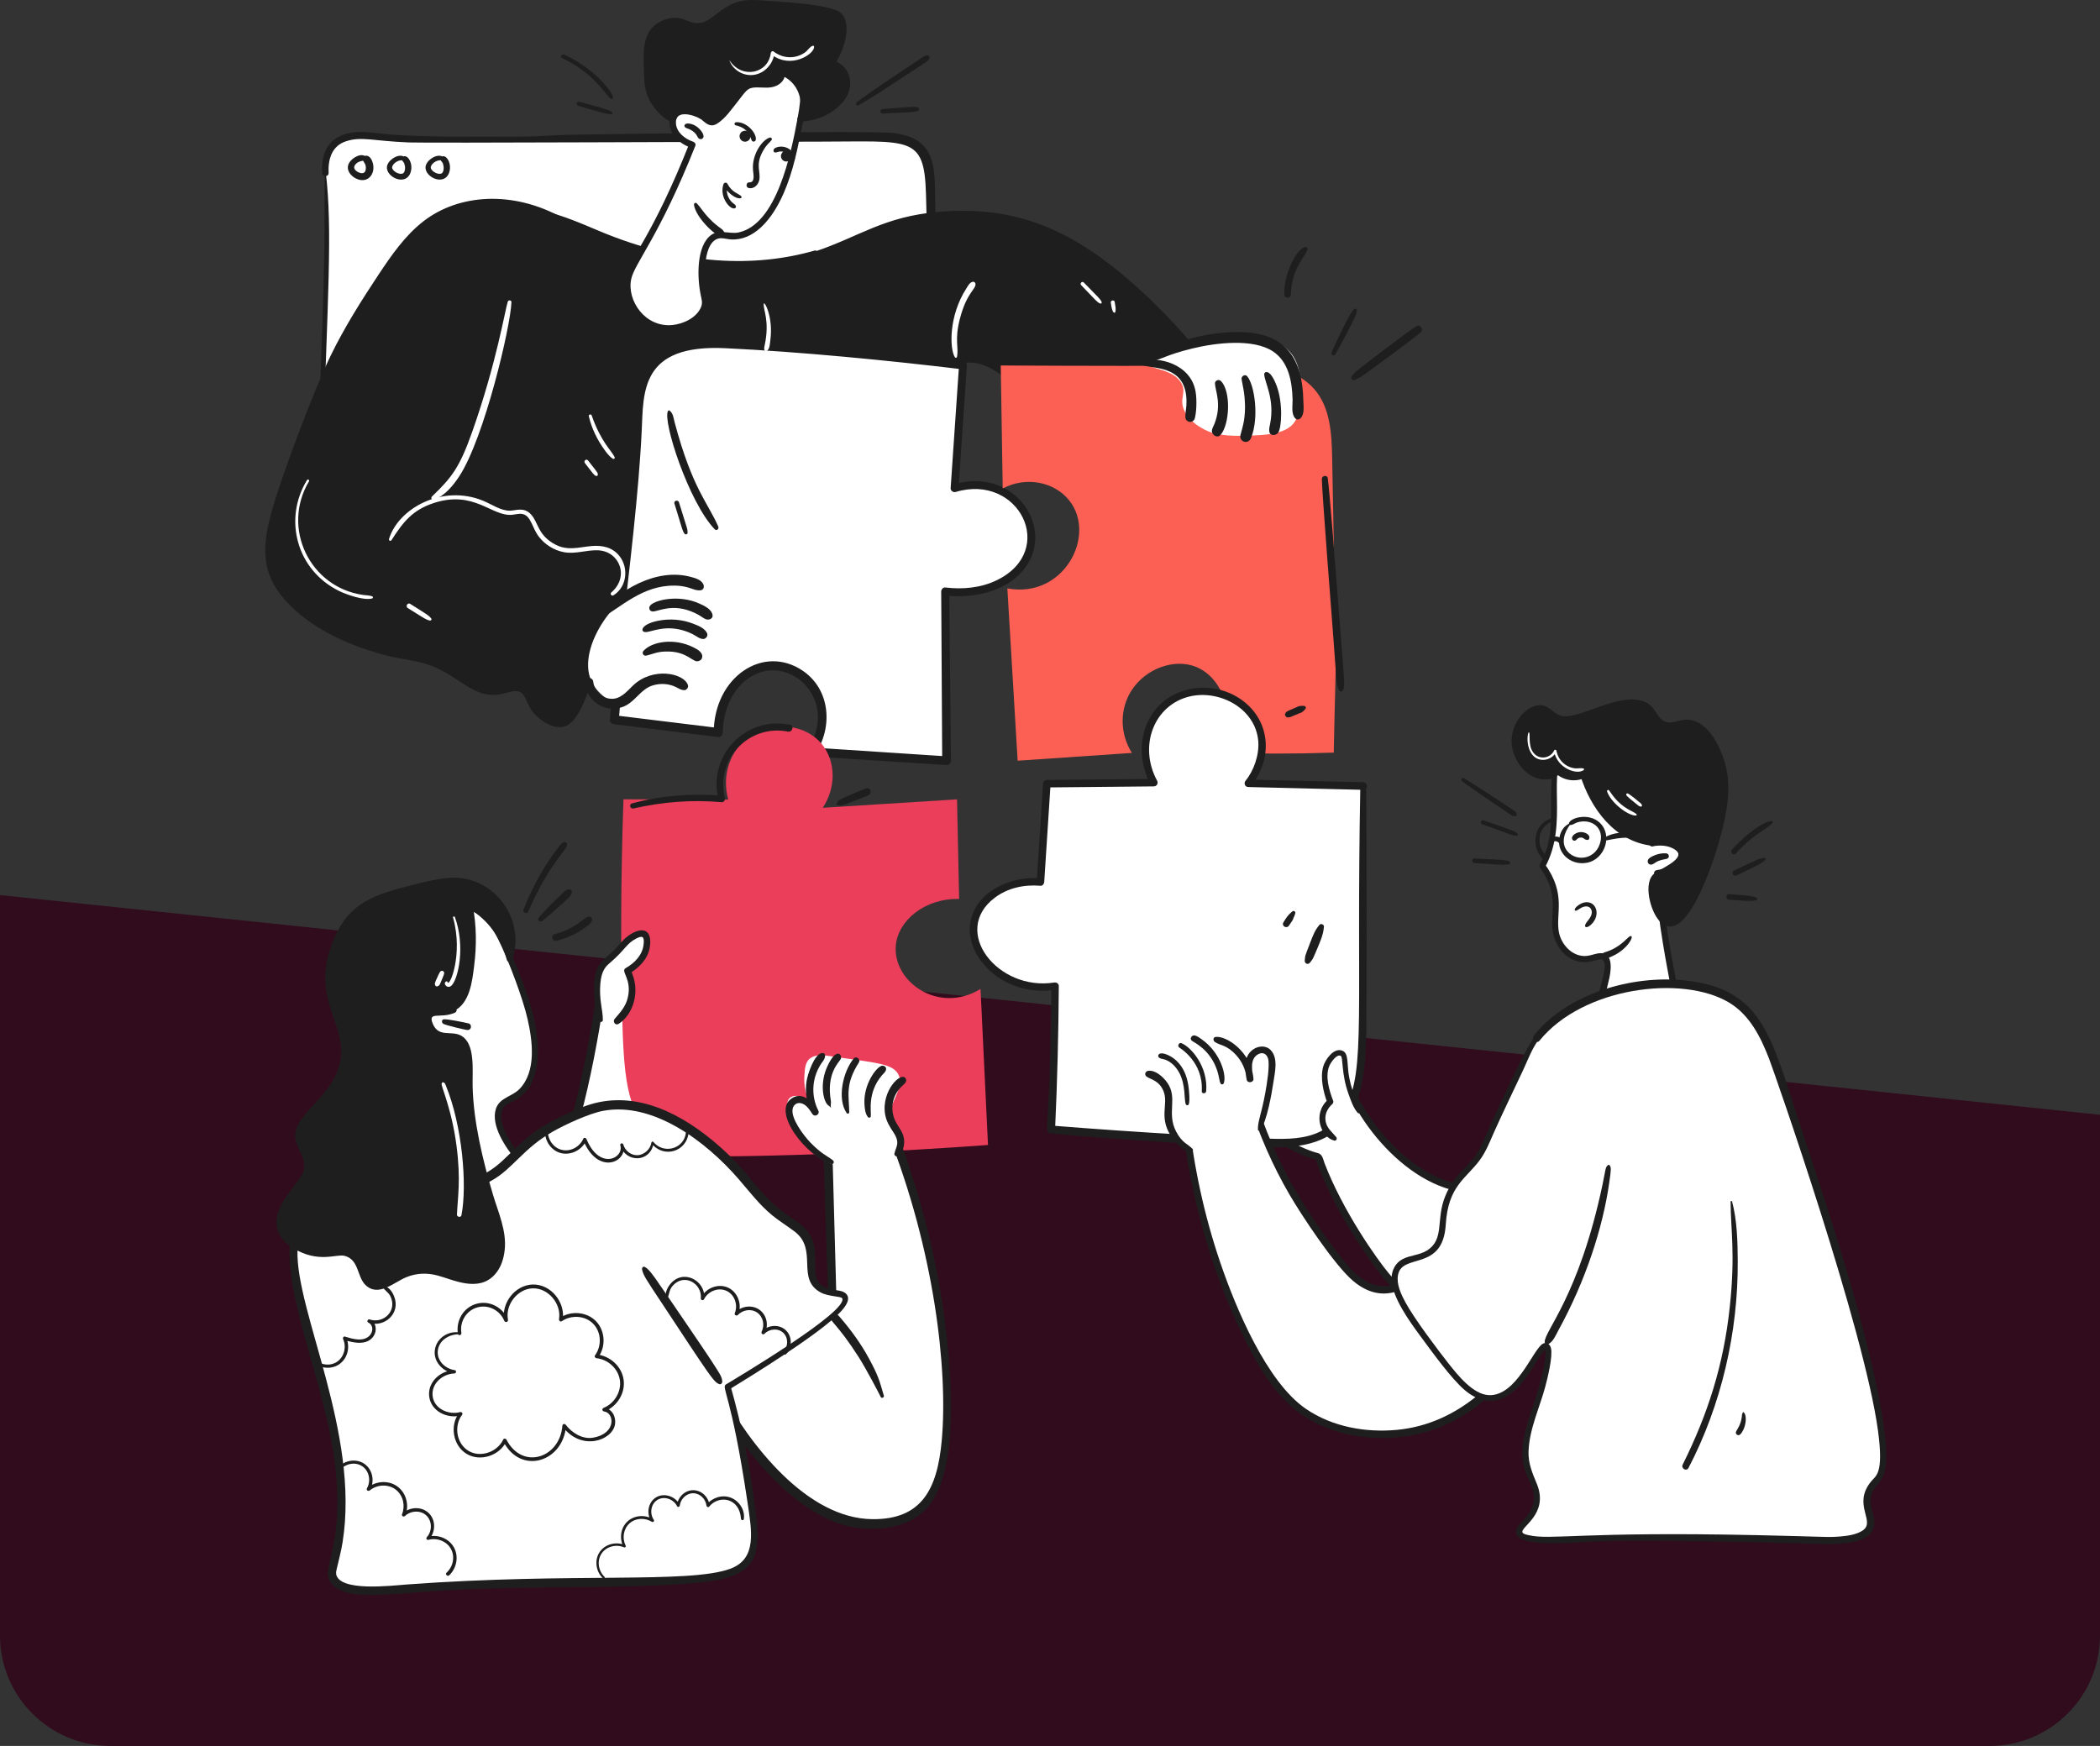 <svg width="570" height="474" viewBox="0 0 570 474" fill="none" xmlns="http://www.w3.org/2000/svg">
    <rect x="0" y="0" width="570" height="474" fill="#333333" stroke="none"/>
    <path d="M570 302.651L0 243V444C0 460.569 13.431 474 30 474H540C556.569 474 570 460.569 570 444V302.651Z" fill="#310C1C"/>
    <g clip-path="url(#clip0_47_2815)">
    <path d="M88.297 46.953C89.647 72.618 87.237 98.343 86.789 124.041C86.538 138.529 83.595 152.774 99.706 153.574C129.276 155.042 175.629 154.132 194.922 154.394C206.23 154.548 217.531 152.878 228.832 153.293C244.478 153.87 254.707 155.949 254.254 134.175C253.676 106.373 253.099 78.572 252.521 50.771C252.316 40.896 249.653 37.16 237.575 37.154C140.944 37.101 117.973 39.022 102.337 37.081C93.425 35.975 87.831 38.104 88.297 46.954V46.953Z" fill="white"/>
    <path d="M88.151 46.953C87.855 66.707 88.808 59.419 85.951 128.673C85.644 136.12 84.769 146.004 90.021 150.867C94.094 154.638 99.403 154.479 116.085 154.865C140.577 155.433 201.182 155.169 206.153 154.907C236.321 153.32 226.916 154.624 238.975 154.517C245.519 154.458 250.729 153.204 253.34 147.24C256.009 141.137 255.317 142.103 253.762 50.623C253.616 42.028 251.568 37.287 242.635 36.129C236.521 35.337 165.048 36.427 162.035 36.465C145.907 36.675 148.987 37.03 141.423 37.073C132.187 37.126 114.822 37.248 106.114 36.535C101.252 36.137 95.619 34.725 91.237 37.529C88.007 39.595 87.246 43.361 87.407 46.954C87.459 48.095 89.241 48.101 89.189 46.954C89.022 43.204 90.074 39.575 93.969 38.338C98.222 36.986 101.1 38.273 110.947 38.671C115.953 38.874 199.456 38.457 222.403 38.453C247.079 38.448 250.871 36.656 251.334 52.625C251.733 66.369 253.076 120.987 253.305 134.552C253.69 157.367 242.031 152.134 223.794 152.368C216.986 152.455 210.201 153.09 203.404 153.417C202.603 153.456 131.566 154.245 102.115 152.971C98.026 152.794 93.561 152.577 90.557 149.407C86.103 144.704 87.112 135.265 87.403 126.833C89.017 79.822 90.25 62.203 88.443 46.957C88.421 46.776 88.154 46.765 88.151 46.957V46.953Z" fill="#1E1E1E"/>
    <path d="M120.172 43.079C118.77 42.333 116.158 43.959 116.212 45.544C116.267 47.128 118.983 48.574 120.33 47.736C121.678 46.897 121.574 43.824 120.172 43.079Z" fill="white"/>
    <path d="M120.318 42.68C119.045 41.545 116.27 43.004 115.627 44.79C114.576 47.709 120.385 50.814 121.875 46.968C122.493 45.374 121.99 43.519 121.083 42.718C120.473 42.178 119.66 42.387 119.561 42.995C119.561 42.995 119.528 43.227 119.558 43.023C119.59 42.803 119.542 43.127 119.541 43.144C119.527 43.472 119.8 43.818 120.037 44.046C120.11 44.116 119.939 43.896 119.989 43.986C120.245 44.444 120.196 44.181 120.41 45.178C120.43 45.271 120.397 45.075 120.397 45.08C120.391 45.173 120.431 45.133 120.428 45.61C120.428 45.73 120.385 46.266 120.421 45.909C120.386 46.004 120.362 46.373 120.245 46.594C120.082 46.905 120.123 46.794 120.056 46.914C120.017 46.982 120.109 46.836 120.115 46.838C119.944 47.039 119.991 47.002 119.758 47.126C119.643 47.188 119.933 47.077 119.753 47.125C119.238 47.261 118.895 47.184 118.296 46.956C118.518 47.039 118.106 46.908 117.592 46.534C117.67 46.59 117.709 46.674 117.173 46.112C117.117 46.055 117.204 46.154 117.207 46.157C116.961 45.782 116.962 45.722 117.01 45.855C116.93 45.632 116.959 45.699 116.931 45.605C116.889 45.463 116.953 45.61 116.928 45.633C116.94 45.623 116.919 45.471 116.919 45.446C116.919 45.398 116.961 45.264 116.922 45.35C116.88 45.44 116.936 45.295 116.947 45.254C117.029 44.941 117.038 45.016 116.995 45.092C117.316 44.533 117.277 44.629 117.225 44.694C117.405 44.472 117.568 44.316 117.783 44.139C117.658 44.241 118.001 43.942 118.535 43.703C118.396 43.765 118.642 43.638 119.146 43.531C119.241 43.511 119.041 43.541 119.135 43.531C119.685 43.479 119.295 43.581 119.908 43.457C119.798 43.479 119.957 43.455 119.995 43.454C120.365 43.438 120.624 42.955 120.317 42.68H120.318Z" fill="#1E1E1E"/>
    <path d="M109.687 43.079C108.285 42.333 105.673 43.959 105.727 45.544C105.781 47.128 108.498 48.574 109.845 47.736C111.192 46.897 111.088 43.824 109.687 43.079Z" fill="white"/>
    <path d="M109.834 42.68C108.561 41.545 105.786 43.004 105.143 44.79C104.093 47.709 109.901 50.814 111.391 46.968C112.009 45.374 111.506 43.519 110.6 42.718C109.99 42.178 109.176 42.387 109.077 42.995C109.077 42.995 109.044 43.227 109.074 43.023C109.106 42.803 109.058 43.127 109.057 43.144C109.043 43.472 109.316 43.818 109.553 44.046C109.626 44.116 109.456 43.896 109.505 43.986C109.761 44.444 109.712 44.181 109.926 45.178C109.946 45.271 109.913 45.075 109.913 45.08C109.907 45.173 109.948 45.133 109.944 45.61C109.944 45.745 109.903 46.255 109.937 45.909C109.903 46.004 109.878 46.373 109.761 46.594C109.598 46.905 109.639 46.794 109.572 46.914C109.533 46.982 109.625 46.836 109.631 46.838C109.46 47.039 109.507 47.002 109.274 47.126C109.159 47.188 109.449 47.077 109.269 47.125C108.754 47.261 108.411 47.184 107.812 46.956C108.034 47.039 107.622 46.908 107.109 46.534C107.186 46.59 107.225 46.674 106.689 46.112C106.634 46.055 106.72 46.154 106.724 46.157C106.477 45.782 106.478 45.722 106.526 45.855C106.446 45.632 106.475 45.699 106.447 45.605C106.405 45.463 106.469 45.61 106.444 45.633C106.457 45.623 106.435 45.471 106.435 45.446C106.435 45.398 106.477 45.264 106.438 45.35C106.396 45.44 106.452 45.295 106.463 45.254C106.545 44.941 106.554 45.016 106.511 45.092C106.832 44.533 106.793 44.629 106.741 44.694C106.921 44.472 107.084 44.316 107.299 44.139C107.174 44.241 107.517 43.942 108.051 43.703C107.913 43.765 108.158 43.638 108.662 43.531C108.757 43.511 108.557 43.541 108.651 43.531C109.201 43.479 108.811 43.581 109.424 43.457C109.314 43.479 109.473 43.455 109.511 43.454C109.881 43.438 110.14 42.955 109.833 42.68H109.834Z" fill="#1E1E1E"/>
    <path d="M99.203 43.079C97.802 42.333 95.189 43.959 95.243 45.543C95.298 47.128 98.014 48.574 99.362 47.735C100.709 46.897 100.605 43.824 99.203 43.079Z" fill="white"/>
    <path d="M99.414 42.615C98.055 41.308 95.56 42.874 94.784 44.189C93.753 45.936 95.042 47.712 96.656 48.483C99.79 49.979 101.989 47.258 101.199 44.285C100.384 41.218 97.881 42.181 98.55 43.632C98.764 44.096 99.525 44.699 99.245 46.119C99.054 47.089 98.311 47.188 97.465 46.85C96.645 46.522 95.723 45.756 96.322 44.844C96.993 43.824 98.085 43.708 99.174 43.525C99.583 43.455 99.687 42.88 99.414 42.617V42.615Z" fill="#1E1E1E"/>
    <path d="M221.283 68.719C233.864 65.053 240.61 59.015 257.092 58.162C257.092 58.162 264.521 57.778 272.155 58.954C303.473 63.779 331.019 104.367 332.936 107.251C320.662 112.822 308.389 118.394 296.115 123.965C293.655 121.152 289.922 117.079 285.044 112.506C276.072 104.093 271.586 99.886 267.135 98.277C261.318 96.173 257.59 97.717 225.645 109.537C211.094 114.921 208.624 115.794 206.265 119.039C197.474 131.132 207.547 150.943 209.084 153.876C191.925 154.036 178.085 154.518 168.562 154.932C155.943 155.481 143.245 153.162 130.67 154.357C126.546 154.749 115.87 155.944 111.084 150.006C106.156 143.89 112.017 140.069 112.669 112.793C113.068 96.102 111.093 88.287 116.104 76.109C119.57 67.685 123.78 63.861 126.146 62.121C141.865 50.563 155.64 61.785 172.128 67.136C175.341 68.18 198.041 75.492 221.281 68.719H221.283Z" fill="#1E1E1E"/>
    <path d="M221.399 69.139C236.593 65.259 242.919 58.099 263.937 58.992C276.692 59.534 288.434 62.868 304.718 76.737C315.68 86.073 326.264 98.736 332.208 107.676C332.309 107.291 332.41 106.907 332.511 106.522C316.98 113.56 323.571 111.01 295.752 123.345C296.042 123.382 296.332 123.42 296.623 123.457C291.792 117.842 290.845 116.58 281.17 107.747C263.726 91.819 265.706 93.908 224.136 109.176C212.011 113.628 206.31 114.559 203.156 122.936C199.553 132.507 203.547 145.367 208.252 154.36C208.528 153.879 208.804 153.397 209.08 152.917C176.822 153.224 168.845 154.343 158.631 153.928C152.012 153.658 145.393 152.977 138.765 153.129C130.496 153.318 118.72 156.003 112.731 150.774C106.39 145.237 112.245 140.2 113.251 115.868C113.788 102.858 112.615 93.589 114.069 85.463C115.52 77.354 119.881 67.645 126.512 62.745C143.59 50.126 157.585 65.088 180.06 70.032C193.754 73.044 207.997 73.278 221.472 69.403C222.352 69.15 221.978 67.775 221.093 68.029C205.032 72.647 185.05 72.119 162.72 62.74C152.94 58.632 142.244 53.763 131.678 58.131C122.644 61.865 117.248 70.057 114.248 79.057C109.237 94.085 114.761 108.364 109.564 136.855C108.867 140.679 107.498 145.183 109.499 148.838C113.249 155.687 122.434 155.823 129.228 155.23C142.121 154.104 154.985 156.374 167.887 155.915C184.484 155.324 193.083 154.985 209.084 154.833C209.836 154.825 210.248 154.03 209.912 153.39C206.04 145.987 202.567 135.469 203.947 127.18C205.692 116.696 211.625 115.699 221.14 112.132C232.333 107.936 243.498 103.377 254.979 100.004C263.816 97.407 267.091 97.161 276.875 106.039C282.354 111.01 287.68 116.165 292.832 121.472C295.795 124.523 295.674 124.959 296.478 124.584C333.339 107.459 334.659 108.317 333.665 106.823C326.517 96.085 317.753 86.108 308.14 77.527C291.334 62.526 276.023 55.748 254.977 57.495C239.844 58.751 233.328 64.237 221.166 68.296C220.637 68.472 220.85 69.277 221.399 69.136V69.139Z" fill="#1E1E1E"/>
    <path d="M214.327 16.635C219.887 22.117 218.093 28.8 215.477 40.88C213.73 48.957 209.436 61.238 201.544 63.723C197.476 65.005 195.899 62.782 193.538 64.496C189.589 67.363 190.52 76.104 190.704 77.766C191.061 80.998 191.779 81.594 191.252 83.248C190.035 87.061 184.226 90.137 178.933 88.873C174.039 87.706 171.06 83.179 170.475 79.291C169.261 71.227 174.75 72.517 187.91 39.307C187.615 39.211 183.287 37.738 182.675 34.157C181.878 29.496 186.657 29.203 190.51 31.485C192.319 26.425 194.485 22.573 196.197 19.926C198.889 15.767 200.363 13.719 203.039 12.922C207.196 11.685 211.796 14.138 214.329 16.635H214.327Z" fill="white"/>
    <path d="M214.007 16.953C217.874 21.613 217.651 25.755 216.527 31.886C214.641 42.179 210.754 60.807 200.531 63.093C198.03 63.653 195.356 62.154 193.097 63.743C188.988 66.634 189.19 75.27 190.202 80.129C190.43 81.221 190.747 82.181 190.322 83.269C189.157 86.253 185.483 87.959 182.481 88.241C175.093 88.935 170.133 81.594 171.316 75.83C172.21 71.471 178.894 64.365 188.751 39.539C188.931 39.085 188.549 38.602 188.141 38.467C185.949 37.741 183.667 35.999 183.472 33.55C183.163 29.668 188.102 31.11 190.066 32.238C190.586 32.537 191.158 32.243 191.349 31.717C193.294 26.347 196.04 20.928 199.657 16.468C201.211 14.552 203.095 13.405 205.639 13.479C208.66 13.569 211.566 15.209 213.699 17.263C214.521 18.055 215.779 16.803 214.954 16.009C210.819 12.034 203.713 9.659 199.194 14.335C195.637 18.015 191.643 25.78 189.665 31.254C190.093 31.08 190.52 30.906 190.949 30.733C188.082 29.088 182.169 27.938 181.735 32.737C181.406 36.363 184.496 39.098 187.677 40.15C187.473 39.792 187.27 39.436 187.067 39.078C177.024 64.372 170.937 70.113 169.72 74.972C168.382 80.324 171.65 87.309 177.703 89.425C184.637 91.85 192.395 86.78 192.31 82.058C192.276 80.164 191.602 79.743 191.391 75.504C191.224 72.145 191.537 66.06 194.679 64.848C195.807 64.412 197.169 64.921 198.325 64.999C204.601 65.411 209.076 59.695 211.639 54.705C214.664 48.816 216.063 42.415 217.379 35.982C218.852 28.776 220.457 21.182 214.645 16.322C214.198 15.948 213.636 16.511 214.007 16.959V16.953Z" fill="#1E1E1E"/>
    <path d="M152.828 59.543C147.489 56.987 135.288 52.143 122.931 56.578C112.757 60.23 107.591 68.335 98.266 82.97C90.271 95.514 86.291 105.941 82.762 115.345C74.482 137.404 70.342 148.434 74.306 156.868C80.309 169.639 98.723 175.305 102.848 176.574C111.227 179.152 114.809 177.965 121.875 182.205C126.429 184.938 130.144 188.553 135.308 187.81C137.887 187.44 139.631 186.153 141.581 187.181C143.659 188.274 143.223 190.545 145.482 193.115C147.056 194.904 149.876 196.791 152.177 196.634C155.497 196.408 157.544 191.873 162.395 178.864C169.628 159.46 169.66 157.194 168.561 154.935C164.349 146.27 150.157 150.602 116.677 132.008C120.993 113.903 125.309 95.799 129.625 77.695L152.828 59.547V59.543Z" fill="#1E1E1E"/>
    <path d="M152.976 59.292C139.204 51.516 124.441 52.691 114.921 60.08C109.912 63.968 106.218 69.325 102.75 74.555C98.04 81.657 93.489 88.87 89.758 96.54C84.89 106.547 76.47 129.352 74.088 137.622C70.884 148.748 70.587 156.244 78.839 164.453C85.734 171.315 95.473 175.502 104.796 177.928C107.888 178.732 111.064 179.095 114.165 179.836C122.915 181.927 126.765 188.209 133.301 188.66C137.604 188.956 140.795 185.597 142.618 189.593C143.354 191.208 144.01 192.729 145.268 194.03C146.491 195.296 148.012 196.369 149.67 196.983C153.729 198.487 155.863 195.941 157.803 192.154C159.02 189.778 165.704 172.812 168.498 163.601C174.562 143.605 157.384 153.642 117.069 131.335C117.189 131.626 117.307 131.919 117.426 132.211C121.734 114.104 126.093 96.01 130.399 77.904C130.636 76.904 129.095 76.476 128.856 77.479C124.528 95.581 120.255 113.695 115.93 131.798C115.851 132.127 115.98 132.504 116.287 132.674C149.921 151.325 166.175 147.452 168.256 156.29C168.95 159.237 165.503 168.203 164.723 170.426C163.204 174.764 157.395 192.101 153.89 195.078C151.112 197.439 146.199 193.706 144.628 190.331C144.068 189.128 143.692 187.809 142.622 186.938C139.895 184.721 136.344 187.32 133.304 187.105C127.305 186.679 123.78 180.585 114.718 178.38C109.971 177.226 107.748 177.483 100.201 174.91C90.689 171.665 79.638 165.897 75.17 156.868C71.225 148.899 75.663 137.095 78.814 128.272C84.239 113.083 89.115 99.739 96.692 87.032C100.572 80.524 104.661 73.912 109.387 67.975C118.611 56.387 131.154 51.304 152.752 59.824C153.063 59.946 153.258 59.452 152.976 59.292Z" fill="#1E1E1E"/>
    <path d="M427.193 308.67C422.773 306.229 415.472 322.57 400.516 322.957C385.945 323.335 370.761 307.375 365.581 293.395C360.727 293.651 355.873 293.905 351.019 294.161C346.577 295.884 343.482 299.338 343.534 302.784C343.6 307.054 348.47 309.863 351.434 311.571C353.953 313.023 356.291 313.71 357.868 314.059C359.647 319.034 362.58 325.972 367.416 333.544C374.589 344.775 379.405 352.317 388.061 354.612C402.596 358.466 416.262 344.421 417.604 343.017C429.496 330.569 431.638 311.128 427.191 308.67H427.193Z" fill="white"/>
    <path d="M427.362 308.382C423.578 306.091 418.69 314.819 410.12 319.381C392.103 328.972 372.506 309.117 366.491 293.145C366.349 292.772 366.019 292.432 365.583 292.455C350.414 293.274 351.123 293.141 350.416 293.406C345.628 295.196 341.267 300.106 342.982 304.913C344.683 309.681 352.677 313.848 357.618 314.971C357.398 314.75 357.177 314.53 356.957 314.31C360.682 324.693 366.261 334.252 372.658 343.212C375.208 346.785 378.036 350.276 381.707 352.763C392.467 360.05 405.581 355.04 415.574 346.294C430.308 333.399 433.122 311.359 427.531 308.092C426.786 307.657 426.111 308.812 426.856 309.247C428.914 310.45 428.612 315.313 428.304 317.668C426.361 332.516 418.013 344.059 406.155 350.596C395.321 356.57 385.419 355.645 377.245 346.035C373.713 341.884 364.467 328.699 359.535 315.832C359.116 314.738 358.981 313.386 357.734 313.058C353.351 311.903 345.416 308.018 344.557 303.572C343.995 300.662 346.263 298.014 348.517 296.508C351.148 294.748 350.105 295.128 365.583 294.334C365.28 294.105 364.977 293.874 364.675 293.644C370.862 310.207 389.487 328.397 406.599 322.836C417.556 319.275 423.609 307.449 427.024 308.959C427.409 309.129 427.739 308.61 427.362 308.382Z" fill="#1E1E1E"/>
    <path d="M120.435 371.454C106.872 364.754 106.349 362.994 106.35 362.018C106.352 358.815 112 357.313 120.972 352.058C120.972 352.058 125.773 349.246 138.745 338.983C154.934 326.177 161.89 278.859 163.713 265.071C168.676 267.044 173.637 269.019 178.599 270.993C178.823 301.197 175.958 324.886 173.174 341.214C171.197 352.811 168.603 364.54 158.815 372.004C157.177 373.252 148.453 379.633 137.456 378.492C133.949 378.127 129.446 375.903 120.438 371.454H120.435Z" fill="white"/>
    <path d="M120.756 370.905C116.276 368.039 109.128 364.662 107.585 362.379C107.435 362.156 107.449 362.19 107.52 362.283C107.441 362.179 107.454 361.75 107.48 362.242C107.325 359.403 116.191 356.349 121.852 352.839C126.074 350.221 133.522 344.496 137.434 341.436C141.836 337.991 145.384 334.911 150.049 324.838C157.889 307.906 162.389 283.491 164.825 265.074C164.354 265.431 163.885 265.789 163.415 266.145C168.378 268.119 173.339 270.092 178.301 272.066C178.03 271.709 177.758 271.352 177.485 270.996C177.635 292.485 177.384 309.722 173.536 334.274C172.125 343.279 170.866 352.814 166.65 361.013C162.957 368.198 156.674 373.478 149.041 376.073C136.828 380.228 131.717 375.54 120.89 370.671C119.845 370.201 118.922 371.672 119.972 372.24C124.216 374.531 128.595 376.8 133.14 378.445C143.352 382.142 157.838 376.949 165.357 366.64C171.226 358.593 172.85 348.333 174.357 338.732C177.857 316.428 179.819 287.785 179.706 270.994C179.703 270.461 179.355 270.109 178.889 269.925C173.928 267.95 168.966 265.976 164.005 264.001C163.252 263.702 162.679 264.443 162.596 265.073C160.082 284.03 153.85 319.46 141.816 334.297C139.112 337.63 134.577 340.952 128.404 345.52C116.377 354.419 112.464 354.757 107.953 357.933C106.131 359.216 104.261 361.528 105.81 363.703C107.711 366.374 116.227 370.592 120.263 372.068C120.964 372.325 121.337 371.279 120.753 370.905H120.756Z" fill="#1E1E1E"/>
    <path d="M168.515 172.231C169.686 153.926 172.239 135.717 173.102 117.395C173.504 108.863 173.593 102.952 178.038 98.483C183.592 92.901 192.304 93.232 197.553 93.504C223.335 94.838 248.143 97.613 261.374 99.216C260.616 110.322 259.859 121.427 259.101 132.535C272.156 128.475 282.349 139.323 279.422 149.437C277.317 156.71 267.912 162.026 256.559 160.578C256.682 175.891 256.804 191.204 256.925 206.517C244.675 205.721 232.425 204.926 220.174 204.131C224.297 198.194 224.145 190.664 220.132 185.764C217.214 182.199 212.494 180.321 208.169 180.873C201.082 181.779 194.93 189.227 194.96 198.866C185.553 197.713 176.148 196.56 166.741 195.406C167.615 185.564 168.172 177.548 168.512 172.232L168.515 172.231Z" fill="white"/>
    <path d="M168.77 172.231C170.802 154.983 173.407 133.418 174.177 116.991C174.677 106.342 173.848 93.431 196.829 94.527C217.193 95.497 241.29 97.85 261.376 100.283C261.02 99.928 260.663 99.571 260.308 99.216C259.549 110.322 258.79 121.427 258.031 132.535C257.984 133.225 258.754 133.758 259.387 133.567C276.526 128.407 287.118 149.393 270.632 157.482C266.289 159.614 261.314 160.066 256.561 159.49C255.977 159.418 255.465 160.046 255.469 160.579C255.586 175.892 255.631 191.205 255.741 206.518C256.137 206.123 256.531 205.729 256.927 205.334C244.677 204.529 232.426 203.725 220.176 202.92C220.525 203.528 220.874 204.136 221.224 204.743C226.112 197.549 225.44 187.235 217.905 182.107C207.134 174.778 193.802 183.868 193.724 198.866C194.137 198.454 194.548 198.043 194.961 197.631C185.556 196.478 176.151 195.31 166.743 194.179C167.153 194.588 167.563 194.997 167.971 195.405C168.635 187.685 169.146 179.962 169.641 172.231C169.734 170.783 167.477 170.789 167.386 172.231C166.89 179.962 166.215 187.691 165.514 195.405C165.448 196.123 166.134 196.555 166.741 196.631C176.145 197.808 185.553 198.947 194.96 200.1C195.627 200.183 196.194 199.468 196.197 198.865C196.229 192.464 199.295 185.383 205.569 182.825C215.946 178.594 227.524 191.118 219.127 203.52C218.576 204.332 219.322 205.287 220.174 205.343C232.425 206.129 244.675 206.917 256.925 207.703C257.562 207.743 258.118 207.127 258.111 206.518C257.978 191.205 257.778 175.892 257.649 160.579C257.286 160.942 256.921 161.307 256.558 161.669C264.87 162.671 275.292 160.193 279.473 152.171C285.164 141.252 274.231 126.858 258.816 131.504C259.268 131.848 259.719 132.192 260.173 132.536C260.929 121.431 261.685 110.325 262.442 99.218C262.484 98.594 261.914 98.216 261.374 98.151C240.475 95.624 219.498 93.609 198.474 92.495C190.238 92.057 180.58 92.358 175.473 99.959C171.657 105.637 172.57 112.76 171.265 129.749C170.177 143.919 168.421 158.005 168.26 172.232C168.256 172.567 168.731 172.549 168.769 172.232L168.77 172.231Z" fill="#1E1E1E"/>
    <path d="M169.228 216.998C168.449 239.288 168.509 258.402 168.832 273.517C169.225 291.89 169.945 301.657 177.11 308.083C183.779 314.064 192.572 314.047 203.053 313.854C220.399 313.537 242.379 312.738 268.173 310.845C267.496 296.726 266.818 282.607 266.141 268.488C254.752 275.461 242.233 266.505 243.155 256.626C243.779 249.941 250.941 243.85 260.337 244.046C260.146 235.034 259.957 226.023 259.766 217.013C247.616 217.776 235.469 218.537 223.319 219.3C226.889 213.907 226.88 207.11 223.414 202.464C218.81 196.295 209.447 195.713 203.377 199.964C198.174 203.609 195.832 210.498 197.657 217.074C188.181 217.049 178.704 217.022 169.228 216.998Z" fill="#EA3E5A"/>
    <path d="M271.628 99.224C295.761 99.342 315.951 99.401 334.277 99.171C340.455 99.094 350.722 98.824 356.723 105.634C361.119 110.623 361.466 117.874 361.589 124.519C362.888 194.729 362.697 169.721 362.017 204.32C351.749 204.672 341.349 204.681 330.834 204.32C335.978 194.802 331.986 184.104 324.756 181.095C318.888 178.653 311.201 181.403 307.315 187.165C303.893 192.239 303.841 199.02 307.226 204.408C296.89 205.112 286.555 205.816 276.218 206.52C275.287 190.928 274.356 175.336 273.424 159.745C288.79 162.581 297.714 145.352 290.265 135.923C286.216 130.8 278.541 129.241 272.167 132.617C271.989 121.486 271.808 110.356 271.63 99.225L271.628 99.224Z" fill="#FC6054"/>
    <path d="M370.016 213.395C369.977 232.562 369.924 251.727 369.887 270.894C369.853 288.391 369.842 299.665 362.011 306.071C356.595 310.501 350.028 310.599 339.64 310.143C324.197 309.466 305.932 308.395 285.296 306.651C285.948 293.671 286.31 280.706 286.383 267.711C272.94 269.936 262.965 258.945 264.348 250.736C265.464 244.115 273.056 238.569 282.413 239.455C282.991 230.556 283.568 221.658 284.144 212.758C293.83 212.663 303.516 212.569 313.204 212.476C309.045 204.98 310.675 195.927 316.536 191.111C324.794 184.322 338.488 188.111 341.841 197.891C344.489 205.616 339.148 212.243 338.805 212.654C349.21 212.9 359.613 213.148 370.018 213.395H370.016Z" fill="white"/>
    <path d="M369.233 213.395C368.065 274.183 370.775 290.666 365.19 300.653C363.377 303.896 360.46 306.492 356.965 307.801C352.472 309.481 347.628 309.227 342.92 309.088C333.819 308.819 310.104 307.565 285.294 305.567C285.656 305.928 286.018 306.289 286.379 306.651C286.977 293.68 287.306 280.694 287.39 267.711C287.394 266.998 286.746 266.641 286.114 266.741C270.818 269.136 257.964 252.773 270.045 243.689C273.582 241.029 278.059 240.1 282.413 240.474C282.988 240.524 283.399 239.967 283.431 239.457C284.009 230.557 284.586 221.659 285.162 212.759C284.822 213.099 284.482 213.438 284.144 213.776C293.83 213.682 303.516 213.586 313.204 213.49C313.989 213.482 314.445 212.64 314.079 211.966C308.921 202.455 313.303 191.368 322.88 189.086C331.028 187.144 340.818 192.357 341.529 201.223C341.829 204.965 340.287 209.282 338.088 211.939C337.54 212.601 337.875 213.643 338.803 213.665C349.208 213.92 359.611 214.175 370.016 214.43C371.351 214.463 371.351 212.39 370.016 212.359C359.611 212.121 349.208 211.882 338.803 211.642C339.042 212.217 339.28 212.792 339.519 213.367C345.461 206.166 345.032 195.839 337.117 190.077C329.139 184.268 317.01 186.051 312.086 194.918C308.966 200.536 309.307 207.413 312.327 212.987C312.618 212.479 312.91 211.972 313.202 211.463C303.516 211.555 293.83 211.648 284.142 211.741C283.565 211.747 283.16 212.204 283.124 212.758C282.547 221.658 281.969 230.556 281.393 239.455C281.733 239.116 282.073 238.776 282.412 238.438C274.641 237.772 265.059 241.768 263.414 250.198C261.594 259.521 272.265 270.949 286.649 268.683C286.224 268.359 285.799 268.035 285.373 267.713C285.159 306.852 282.97 307.531 285.294 307.736C303.741 309.362 322.731 310.588 340.064 311.34C349.719 311.759 359.235 311.814 365.264 304.271C370.387 297.859 370.719 287.995 370.865 279.627C370.924 276.201 371.034 228.945 370.798 213.395C370.783 212.389 369.254 212.389 369.233 213.395Z" fill="#1E1E1E"/>
    <path d="M160.484 184.826C162.254 188.773 167.176 192.046 170.069 191.064C171.706 190.509 172.056 189.389 174.72 186.409C180.594 179.838 183.697 186.141 187.559 184.857C189.931 184.07 190.437 181.002 190.537 178.508C191.075 165.171 191.739 160.612 189.305 158.107C186.55 155.27 181.194 156.416 179.802 156.713C167.614 159.319 156.383 175.679 160.484 184.828V184.826Z" fill="white"/>
    <path d="M158.789 185.105C159.019 190.658 164.995 194.163 169.95 191.494C172.648 190.041 174.081 187.059 177.101 186.102C179.388 185.378 181.758 185.652 183.538 186.566C184.24 186.925 184.845 187.328 185.656 187.373C186.348 187.412 186.944 186.632 186.722 185.975C185.62 182.715 177.169 180.982 171.82 186.102C169.987 187.857 168.266 190.074 165.43 189.669C163.114 189.337 161.274 187.42 161.031 185.105C160.883 183.704 158.729 183.64 158.789 185.105Z" fill="#1E1E1E"/>
    <path d="M162.479 168.318C168.705 164.729 174.424 158.865 183.157 158.984C187.368 159.042 188.344 160.562 190.278 160.226C191.022 160.097 191.186 159.212 190.923 158.646C190.33 157.38 188.79 156.971 187.537 156.63C178.214 154.086 167.999 160.069 161.684 167.292C161.209 167.834 161.807 168.706 162.478 168.32L162.479 168.318Z" fill="#1E1E1E"/>
    <path d="M177.149 166.007C178.754 166.036 182.562 163.598 188.557 166.391C190.766 167.421 191.2 168.292 192.32 168.202C192.866 168.158 193.485 167.731 193.422 167.101C193.254 165.456 191.348 164.56 189.997 163.931C184.383 161.316 177.789 162.843 176.479 164.387C175.954 165.005 176.288 165.991 177.151 166.007H177.149Z" fill="#1E1E1E"/>
    <path d="M175.066 171.597C176.609 171.786 180.725 169.158 186.937 171.67C189.004 172.505 189.618 173.403 190.818 173.482C191.52 173.528 192.235 172.682 191.953 171.994C191.341 170.499 189.398 169.805 187.979 169.262C185.187 168.194 181.855 167.87 178.568 168.541C174.049 169.462 173.726 171.432 175.066 171.597Z" fill="#1E1E1E"/>
    <path d="M175.408 177.99C177.495 177.512 178.45 176.77 181.693 176.883C186.314 177.046 187.934 179.531 189.199 179.531C189.8 179.531 190.404 179.174 190.561 178.576C190.933 177.162 189.3 176.289 188.248 175.759C182.911 173.065 176.864 174.223 174.656 176.702C174.144 177.278 174.639 178.165 175.406 177.988L175.408 177.99Z" fill="#1E1E1E"/>
    <path d="M311.232 98.466C311.049 96.187 320.981 93.369 330.277 92.529C338.518 91.784 345.269 91.026 349.331 94.742C353.204 98.284 353.176 103.592 352.927 108.362C352.584 114.945 350.875 117.794 340.573 118.206C336.824 118.357 332.989 118.499 329.395 117.603C328.237 117.315 323.362 115.486 321.496 111.554C319.888 108.166 322.219 106.659 320.6 103.923C318.197 99.863 311.381 100.339 311.232 98.466Z" fill="white"/>
    <path d="M310.565 99.243C313.528 100.204 322.691 99.227 322.014 110.096C321.949 111.148 321.701 112.221 321.74 113.272C321.794 114.731 323.844 115.027 324.284 113.616C324.678 112.351 324.954 108.922 324.523 106.346C323.214 98.543 313.84 96.74 310.565 98.064C310.02 98.284 309.953 99.043 310.565 99.241V99.243Z" fill="#1E1E1E"/>
    <path d="M312.221 98.213C315.281 97.616 316.347 96.379 323.727 94.586C330.005 93.059 340.149 91.829 345.529 95.407C349.722 98.196 350.725 103.489 350.847 108.502C350.886 110.113 350.394 112.309 351.571 113.582C351.937 113.977 352.598 113.943 352.971 113.582C354.171 112.415 353.795 110.207 353.762 108.668C353.522 97.472 349.072 90.796 337.875 90.195C326.637 89.593 314.682 94.172 311.6 97.145C311.113 97.616 311.627 98.329 312.223 98.213H312.221Z" fill="#1E1E1E"/>
    <path d="M343.145 101.679C343.361 104.095 346.009 108.376 344.769 114.957C344.623 115.731 344.398 116.409 344.537 117.202C344.753 118.436 346.308 118.284 346.905 117.51C347.895 116.223 348.261 109.441 346.548 104.819C344.719 99.883 343.071 100.836 343.145 101.678V101.679Z" fill="#1E1E1E"/>
    <path d="M336.997 102.762C336.98 103.765 338.566 108.235 337.656 114.131C337.447 115.487 337.042 116.768 336.699 118.09C336.234 119.874 338.786 120.874 339.578 118.884C341.844 113.193 340.472 104.4 338.512 102.135C337.988 101.531 337.007 102.038 336.995 102.763L336.997 102.762Z" fill="#1E1E1E"/>
    <path d="M329.774 104.106C329.853 106.098 331.697 109.758 329.651 115.039C329.438 115.586 329.106 116.112 328.973 116.682C328.676 117.955 330.345 119.16 331.315 118.043C333.777 115.21 334.196 106.267 331.391 103.436C330.831 102.87 329.74 103.276 329.774 104.106Z" fill="#1E1E1E"/>
    <path d="M188.831 30.683C193.393 32.281 191.501 37.078 199.118 27.614C201.797 24.287 202.097 23.577 203.373 23.162C205.082 22.604 206.945 23.106 208.739 22.983C210.533 22.861 212.582 21.568 212.308 19.793C217.239 21.813 219.425 27.59 217.065 32.364C218.77 32.334 222.163 32.016 225.405 29.758C227.243 28.477 229.682 26.507 230.093 23.391C230.45 20.688 228.757 17.668 226.078 17.141C226.829 15.876 231.066 8.54 228.189 4.401C227.697 3.693 226.455 2.3 214.166 1.321C206.251 0.69 202.292 0.374 199.863 1.321C194.499 3.41 193.078 7.319 188.645 6.922C186.034 6.689 185.331 5.227 182.619 5.537C180.123 5.823 177.424 7.247 176.404 9.538C175.327 11.958 175.358 14.705 175.408 17.353C175.488 21.673 175.501 23.834 176.579 26.233C178.288 30.027 181.929 32.751 182.804 32.204C183.079 32.033 182.875 31.671 183.194 31.176C183.991 29.934 186.737 29.947 188.833 30.682L188.831 30.683Z" fill="#1E1E1E"/>
    <path d="M188.659 31.303C190.764 32.133 192.074 35.126 194.586 33.605C196.821 32.252 198.532 29.696 200.129 27.705C202.566 24.667 202.721 23.744 205.4 23.729C207.246 23.718 209.053 24.075 210.79 23.259C212.145 22.624 213.214 21.351 213.037 19.791C212.728 20.026 212.42 20.261 212.112 20.495C216.646 22.301 218.546 27.683 216.493 32.027C216.288 32.46 216.527 33.035 217.064 33.022C221.624 32.916 226.345 30.916 229.151 27.222C232.447 22.884 230.325 17.46 226.25 16.508C226.38 16.829 226.511 17.148 226.641 17.469C228.133 14.942 229.381 12.099 229.721 9.166C229.946 7.224 229.727 4.584 227.992 3.324C225.072 1.204 212.575 0.513 208.933 0.265C206.02 0.067 202.653 -0.369 199.829 0.632C195.073 2.319 193.097 5.931 189.809 6.263C187.725 6.474 186.174 5.196 184.214 4.899C182.221 4.596 179.988 5.289 178.337 6.393C174.157 9.185 174.67 14.806 174.774 19.215C174.823 21.291 174.869 23.439 175.543 25.425C176.275 27.589 177.634 29.576 179.31 31.125C180.091 31.847 181.85 33.477 183.065 32.827C183.951 32.354 183.396 31.309 184.819 30.967C186.072 30.665 187.455 30.948 188.651 31.342C189.493 31.619 189.856 30.293 189.018 30.018C186.719 29.268 183.259 29.093 182.453 31.178C182.429 31.241 182.174 31.776 182.422 31.613C182.523 31.547 182.501 31.581 182.363 31.567C182.07 31.536 181.733 31.289 181.491 31.136C176.013 27.651 175.96 21.52 176.066 15.155C176.103 12.864 176.311 10.141 177.984 8.399C179.45 6.874 182.042 5.838 184.161 6.232C185.833 6.542 187.194 7.528 188.95 7.607C192.425 7.76 194.719 5.003 197.425 3.297C200.135 1.589 202.645 1.304 205.776 1.408C209.882 1.546 222.675 2.335 226.461 3.924C227.056 4.173 227.479 4.41 227.795 4.948C229.784 8.337 227.523 13.415 225.511 16.81C225.302 17.162 225.489 17.674 225.902 17.771C227.801 18.216 229.077 19.867 229.404 21.748C230.336 27.096 222.925 31.568 217.064 31.703C217.255 32.035 217.446 32.367 217.635 32.699C221.898 23.698 211.403 16.828 211.575 19.795C211.671 21.459 209.694 22.143 208.323 22.18C206.658 22.225 204.987 21.838 203.347 22.29C200.605 23.045 198.445 28.147 194.244 31.82C193.477 32.491 193.113 32.757 192.406 32.226C191.284 31.379 190.373 30.527 189.002 30.065C188.204 29.795 187.905 31.007 188.659 31.305V31.303Z" fill="#1E1E1E"/>
    <path d="M188.645 346.714C177.739 355.729 206.885 411.269 233.747 413.574C235.877 413.757 242.755 414.346 248.194 410.759C253.322 407.375 258.299 399.596 256.739 372.784C255.836 357.26 252.7 334.595 242.264 307.637C236.372 307.761 230.48 307.883 224.587 308.007C225.058 323.96 225.526 339.912 225.997 355.865C220.593 350.235 215.192 344.604 209.788 338.974C196.17 345.217 190.203 345.429 188.647 346.716L188.645 346.714Z" fill="white"/>
    <path d="M188.38 346.258C175.685 355.156 205.119 410.8 232.2 414.714C238.618 415.642 246.067 414.76 250.92 410.096C259.032 402.297 258.428 382.652 257.717 371.522C256.315 349.562 251.093 327.668 243.432 307.314C243.244 306.815 242.829 306.418 242.263 306.426C236.369 306.5 230.478 306.644 224.586 306.782C223.938 306.798 223.338 307.331 223.359 308.007C223.867 323.959 224.39 339.912 224.871 355.865C225.511 355.6 226.15 355.336 226.79 355.071C221.383 349.446 215.977 343.818 210.571 338.193C209.357 336.929 207.53 339.827 194.092 343.739C192.105 344.317 189.538 344.62 187.874 345.945C186.776 346.82 188.328 348.353 189.416 347.486C189.137 347.709 189.525 347.402 189.895 347.257C192.504 346.22 198.063 345.527 210.345 339.929C209.898 339.871 209.451 339.814 209.004 339.755C214.403 345.389 219.802 351.024 225.2 356.657C225.865 357.35 227.147 356.832 227.119 355.863C226.661 339.912 226.245 323.959 225.812 308.005C225.404 308.413 224.994 308.822 224.586 309.23C230.478 309.12 236.372 309.018 242.263 308.846C241.873 308.55 241.484 308.254 241.094 307.957C253.531 339.383 257.349 371.742 255.624 390.986C254.431 404.307 250.168 412.565 236.779 412.429C218.995 412.247 203.581 392.307 195.329 377.14C191.596 370.279 183.58 352.596 189.019 347.086C189.426 346.674 188.884 345.905 188.38 346.258Z" fill="#1E1E1E"/>
    <path d="M125.585 245.881C133.824 247.478 136.202 254.522 141.062 266.88C144.313 275.143 147.791 288.676 142.216 295.588C139.341 299.152 136.606 298.103 135.516 301.039C133.694 305.95 139.735 313.213 140.89 314.591C143.135 317.268 144.133 317.373 144.647 319.167C145.831 323.3 142.469 329.504 136.983 331.521C131.91 333.385 126.549 331.11 123.708 327.98C117.816 321.489 123.494 319.381 115.471 281.858C115.149 281.948 110.402 283.202 107.72 280.364C104.229 276.67 108.329 273.566 113.133 273.317C111.734 267.716 111.377 262.984 111.331 259.599C111.259 254.28 111.357 251.572 113.276 249.268C116.256 245.69 121.832 245.151 125.583 245.878L125.585 245.881Z" fill="white"/>
    <path d="M125.466 246.315C131.29 248.017 133.59 251.35 136.162 256.976C138.165 261.354 141.84 270.704 143.192 276.636C144.535 282.531 145.66 290.797 141.029 295.626C138.994 297.748 135.569 297.966 134.593 301.051C133.182 305.513 137.114 311.41 140.108 315.008C142.495 317.877 144.127 318.097 144.004 321.249C143.767 327.372 136.678 333.525 128.902 330.49C126.035 329.37 123.241 326.864 122.246 324.185C120.471 319.403 122.364 310.019 116.312 281.629C116.214 281.167 115.673 280.902 115.238 281.02C113.028 281.623 110.165 281.561 108.452 279.863C105.041 276.488 110.263 274.383 113.133 274.192C113.706 274.154 114.117 273.667 113.976 273.087C112.576 267.381 111.587 258.483 112.428 253.409C113.413 247.473 120.159 245.78 125.348 246.737C126.465 246.943 126.943 245.233 125.82 245.027C120.183 243.993 112.618 245.653 110.94 251.945C109.518 257.277 110.943 268.078 112.289 273.551C112.57 273.182 112.851 272.814 113.132 272.445C100.642 273.284 105.294 285.543 115.702 282.7C115.344 282.497 114.987 282.294 114.628 282.091C120.666 310.418 118.796 319.28 120.427 324.262C122.304 329.998 129.491 334.368 136.099 332.705C142.997 330.967 147.138 323.23 145.344 318.502C144.656 316.688 143.425 316.46 140.661 312.932C138.317 309.939 134.744 304.282 136.51 300.943C137.174 299.689 138.725 299.331 139.885 298.686C146.146 295.207 146.528 286.932 145.69 280.672C144.704 273.313 141.909 266.434 139.057 259.631C136.154 252.705 133.089 246.298 125.584 245.43C125.065 245.369 124.992 246.177 125.464 246.315H125.466Z" fill="#1E1E1E"/>
    <path d="M80.579 333.545C82.01 328.654 83.527 323.472 88.283 320.103C100.481 311.465 115.382 327.93 131.605 320.023C139.644 316.104 140.348 309.934 153.794 303.851C158.659 301.65 161.324 300.444 165.254 300.059C182.264 298.39 197.206 314.612 200.181 317.843C204.357 322.376 206.168 325.878 212.236 330.384C215.729 332.978 217.526 333.581 218.951 336.272C221.592 341.26 218.765 345.395 221.61 348.773C224.265 351.924 228.581 350.529 229.311 352.117C230.329 354.336 223.586 360.745 197.507 376.523C199.087 382.212 201.038 390.179 202.566 399.849C207.946 433.93 209.202 428.112 130.582 430.124C109.041 430.676 93.376 434.476 90.377 428.346C89.421 426.391 90.886 425.337 92.05 417.313C93.658 406.239 91.976 392.797 89.349 382.826C79.958 347.174 78.088 342.062 80.581 333.545H80.579Z" fill="white"/>
    <path d="M81.211 333.719C82.569 329.304 84.052 324.701 87.718 321.626C99.5 311.745 116.202 330.192 133.453 320.503C139.335 317.201 141.898 311.847 150.134 307.162C153.325 305.347 159.877 302.295 163.671 301.581C177.158 299.045 191.452 309.686 200.486 320.106C203.435 323.507 206.095 327.061 209.6 329.936C211.525 331.514 213.636 332.804 215.62 334.294C222.209 339.237 215.923 347.188 222.767 350.89C224.875 352.031 228.279 351.882 228.591 352.47C230.428 355.942 200.062 374.043 197.089 375.816C195.638 376.681 198.474 378.099 202.884 407.801C204.05 415.65 205.544 423.221 198.179 425.906C186.916 430.011 155.384 426.841 110.497 430.158C105.954 430.495 92.06 432.191 91.228 427.297C91.259 427.477 91.22 426.923 91.231 426.785C91.245 426.593 91.308 426.306 91.386 425.976C91.951 423.552 92.592 421.172 92.986 418.709C97.741 389.001 80.227 356.101 80.744 339.382C80.792 337.805 80.986 336.247 81.683 333.852C82.096 332.435 79.884 331.829 79.472 333.243C75.013 348.57 88.847 375.818 91.097 399.052C93.402 422.855 86.007 426.094 90.455 430.394C94.671 434.471 104.546 432.806 120.396 431.786C145.12 430.194 183.58 431.791 196.315 428.596C205.423 426.311 206.397 421.077 205.276 411.702C203.699 398.502 201.327 386.964 198.299 376.307L197.921 377.234C205.029 372.864 220.693 363.185 227.041 357.245C228.721 355.673 231.262 353.013 229.722 351.304C228.797 350.276 227.001 350.349 225.758 350.073C217.071 348.142 225.083 339.489 217.979 333.007C215.075 330.358 211.912 329.491 206.724 323.591C203.115 319.486 200.203 315.212 193.424 309.621C182.962 300.992 170.428 295.539 157.816 300.682C144.178 306.244 142.21 309.76 136.257 315.237C120.669 329.577 104.077 311.817 90.757 317.628C83.875 320.629 81.712 327.026 79.947 333.375C79.721 334.188 80.964 334.525 81.211 333.722V333.719Z" fill="#1E1E1E"/>
    <path d="M122.909 274.089C126.857 272.186 127.574 266.015 128.213 260.513C128.594 257.239 128.822 252.17 127.594 245.955C132.924 249.033 136.893 254.372 138.303 260.357C141.764 250.33 134.63 239.708 124.028 239.102C121.444 238.955 118.906 239.431 113.908 240.694C101.851 243.745 94.5 245.342 90.338 258.39C85.744 272.797 96.715 279.099 92.453 290.764C89.062 300.042 79.283 303.831 81.177 309.767C82.004 312.358 84.623 315.868 82.939 318.914C80.457 323.407 74.819 328.448 76.208 333.286C77.677 338.4 84.822 339.893 85.298 340C90.059 341.071 91.843 338.766 94.919 340.382C99.001 342.525 97.699 347.553 101.083 348.883C104.726 350.315 107.182 345.496 114.057 344.827C120.123 344.237 126.382 349.911 132.03 346.686C136.442 344.167 136.836 337.063 135.422 332.651C132.421 323.284 127.203 306.993 127.335 293.052C127.367 289.541 127.765 283.68 124.693 281.968C122.622 280.813 120.275 282.269 118.1 280.475C116.604 279.24 115.701 276.888 116.463 275.594C117.42 273.968 120.188 275.402 122.908 274.092L122.909 274.089Z" fill="#1E1E1E"/>
    <path d="M123.151 274.502C127.532 272.402 128.157 266.48 128.694 262.25C129.396 256.712 129.346 251.262 128.303 245.762C127.943 246.039 127.583 246.315 127.221 246.593C132.406 249.664 136.14 254.714 137.559 260.563C137.747 261.34 138.815 261.25 139.046 260.563C142.525 250.214 135.133 239.04 124.191 238.291C120.231 238.02 114.139 239.677 108.905 241.051C98.311 243.83 92.783 247.405 89.39 258.329C85.379 271.239 93.458 278.011 92.549 286.785C91.349 298.355 77.677 302.694 80.488 310.407C81.477 313.118 83.65 316.023 81.936 318.882C80.371 321.492 78.293 323.754 76.748 326.378C73.541 331.827 75.005 336.086 79.634 338.889C86.458 343.021 91.274 340.368 93.514 340.935C97.507 341.946 96.85 346.652 99.25 348.908C102.747 352.196 106.919 348.125 110.233 346.762C113.058 345.599 115.879 345.511 118.811 346.292C123.066 347.424 129.913 350.977 134.38 345.933C135.994 344.11 136.729 341.721 136.989 339.341C137.556 334.15 135.248 329.181 133.8 324.309C131.054 315.068 128.51 304.552 128.283 294.951C128.179 290.527 129.084 283.356 125.164 281.167C122.493 279.674 119.084 281.767 117.489 277.967C115.992 274.405 119.552 276.645 123.417 274.958C124.599 274.442 123.577 272.717 122.403 273.227C120.275 274.151 116.39 272.763 115.378 275.552C114.502 277.961 116.413 280.961 118.578 281.962C120.936 283.053 124.11 281.412 125.52 284.225C128.364 289.902 122.796 295.01 132.829 327.529C134.282 332.238 136.199 336.894 134.599 341.853C133.792 344.352 131.97 346.292 129.293 346.713C122.333 347.805 117.619 340.042 106.165 346.584C104.833 347.345 103.169 348.562 101.555 347.973C99.635 347.272 99.327 344.6 98.584 342.967C97.631 340.878 95.805 339.18 93.472 338.831C91.372 338.518 89.289 339.38 87.172 339.239C83.907 339.022 79.938 337.427 78.026 334.712C76.391 332.392 77.043 329.818 78.329 327.502C81.984 320.911 86.216 319.396 83.311 312.602C81.48 308.32 80.554 307.443 85.349 302.222C89.061 298.182 95.246 292.176 94.151 283.128C93.106 274.509 86.798 267.985 92.549 255.133C96.786 245.659 103.821 244.211 113.83 241.618C118.923 240.299 124.042 238.941 129.12 241.111C135.85 243.988 140.318 251.862 137.562 260.155H139.049C137.522 253.948 133.491 248.552 127.968 245.324C127.381 244.982 126.766 245.545 126.886 246.155C128.413 253.956 127.723 262.887 126.204 268.322C125.608 270.455 124.703 272.566 122.67 273.678C122.122 273.977 122.603 274.771 123.154 274.506L123.151 274.502Z" fill="#1E1E1E"/>
    <path d="M407.061 324.424C400.608 321.646 389.216 350.673 375.097 350.126C368.396 349.866 363.708 343.071 355.846 331.679C347.205 319.156 342.554 307.336 339.971 299.132C339.965 299.132 321.816 303.028 321.599 303.074C324.109 326.744 330.436 344.765 335.609 356.553C344.457 376.712 351.451 382.111 356.468 384.848C368.282 391.29 380.534 389.19 383.553 388.579C417.302 381.753 430.144 332.044 425.739 328.986C423.755 327.609 417.568 335.221 412.456 332.717C408.658 330.859 409.735 325.579 407.059 324.427L407.061 324.424Z" fill="white"/>
    <path d="M407.296 324.022C399.313 320.147 385.922 356.203 370.972 347.933C367.73 346.139 365.268 343.037 363.064 340.138C353.098 327.04 345.858 314.474 340.911 298.873C340.745 298.352 340.246 298.079 339.715 298.194C333.593 299.513 327.471 300.833 321.347 302.153C320.976 302.234 320.603 302.679 320.645 303.074C322.882 323.752 328.357 344.226 337.538 362.935C340.969 369.924 345.056 377.194 351.076 382.315C361.249 390.969 379.311 393.445 394.095 385.998C416.188 374.869 428.058 343.146 427.519 331.645C427.372 328.498 426.184 327.053 423.339 328.411C420.501 329.764 416.824 333.365 413.38 332.286C409.324 331.015 410.604 325.312 407.435 323.782C406.578 323.368 405.825 324.647 406.685 325.062C409.173 326.264 408.001 331.552 412.321 333.463C415.719 334.967 419.373 332.787 422.26 331.122C425.124 329.471 424.29 330.091 425.265 329.79C425.124 329.834 425.144 329.617 425.265 329.82C425.077 329.51 425.321 329.842 425.453 330.349C427.518 338.27 412.94 385.069 379.104 388.191C370.614 388.974 361.606 387.359 354.483 382.496C343.769 375.182 335.396 355.034 331.219 342.763C326.915 330.118 324.018 316.866 322.551 303.073C322.317 303.38 322.084 303.687 321.85 303.994C327.975 302.685 334.1 301.377 340.227 300.068C339.828 299.842 339.429 299.616 339.03 299.389C341.764 308.069 345.439 316.457 350.014 324.328C353.194 329.801 362.267 343.594 367.377 347.841C385.31 362.748 400.144 322.632 406.933 324.872C407.428 325.034 407.77 324.253 407.292 324.022H407.296Z" fill="#1E1E1E"/>
    <path d="M163.134 276.958C160.785 266.538 162.736 262.963 164.068 261.568C164.894 260.703 166.227 259.895 168.272 257.526C169.296 256.34 170.068 255.261 171.662 254.353C172.475 253.889 173.964 253.041 174.877 253.618C176.036 254.35 175.524 256.915 175.445 257.314C174.754 260.772 171.637 262.82 170.296 263.589C172.798 268.33 171.539 273.864 167.457 277.222L163.135 276.96L163.134 276.958Z" fill="white"/>
    <path d="M163.628 276.958C163.662 274.206 162.577 271.501 162.943 267.1C163.254 263.381 164.484 262.324 165.613 261.358C169.635 257.915 170.06 256.123 172.694 254.795C174.341 253.964 174.948 254.13 174.692 256.413C174.368 259.303 172.264 261.431 169.841 262.819C168.294 263.704 171.606 265.69 170.403 270.835C169.837 273.258 168.41 274.791 166.835 276.605C166.214 277.319 167.004 278.519 167.893 277.973C171.65 275.67 174.191 269.201 171.063 263.138C170.956 263.544 170.849 263.952 170.743 264.358C173.38 262.808 175.765 260.473 176.334 257.354C177.065 253.355 175.355 251.429 171.799 253.262C169.928 254.226 168.725 255.686 167.355 257.224C164.623 260.292 162.287 260.78 161.476 265.049C160.866 268.266 161.287 274.253 162.706 277.205C162.926 277.663 163.621 277.417 163.628 276.955V276.958Z" fill="#1E1E1E"/>
    <path d="M221.585 313.724C215.153 308.934 212.315 300.041 214.293 298.143C215.272 297.204 217.595 297.086 219.734 299.416C218.295 296.244 218.233 293.59 218.327 292.113C218.437 290.394 218.483 288.332 219.942 287.285C221.443 286.21 223.482 286.439 225.309 286.715C237.847 288.609 242.642 288.629 244.015 292.088C245.501 295.827 240.663 299.841 241.97 303.645C242.983 306.593 248.739 308.839 241.324 314.93C236.251 319.096 226.851 317.645 221.585 313.724Z" fill="white"/>
    <path d="M226.065 314.997C224.426 313.732 222.938 313.264 219.956 310.173C218.099 308.247 214.574 303.575 215.156 300.985C215.394 299.927 216.294 299.272 217.374 299.495C218.83 299.797 219.737 301.27 220.49 302.414C221.148 303.417 222.644 302.544 222.098 301.474C220.066 297.494 220.22 292.178 223.472 287.952C223.995 287.271 224.428 285.655 222.975 285.918C221.042 286.269 219.221 291.511 218.914 293.613C218.462 296.698 218.981 299.69 220.491 302.415C221.027 302.102 221.564 301.789 222.099 301.476C220.609 299.199 217.868 296.212 214.912 298.171C209.258 301.921 219.19 314.18 225.64 316.006C226.29 316.191 226.531 315.355 226.067 314.997H226.065Z" fill="#1E1E1E"/>
    <path d="M243.702 313.847C245.03 313.113 245.467 311.145 245.42 309.74C245.356 307.823 244.288 306.533 243.354 304.958C241.485 301.811 241.834 297.515 245.024 294.672C245.532 294.219 246.235 293.66 245.872 292.886C244.787 290.572 239.101 296.086 240.259 302.608C240.586 304.449 241.508 305.908 242.52 307.441C244.434 310.34 243.161 311.357 242.78 313.137C242.665 313.67 243.208 314.119 243.703 313.845L243.702 313.847Z" fill="#1E1E1E"/>
    <path d="M236.355 303.116C236.546 301.843 235.338 296.746 239.343 291.97C239.742 291.494 240.333 291.071 240.487 290.449C240.665 289.729 240.048 289.239 239.377 289.341C237.96 289.56 234.356 294.289 234.635 299.686C234.699 300.902 234.814 302.338 235.616 303.31C235.816 303.552 236.308 303.434 236.356 303.115L236.355 303.116Z" fill="#1E1E1E"/>
    <path d="M230.504 301.967C230.453 297.281 229.328 294.48 233.131 288.423C233.656 287.588 232.384 286.558 231.735 287.349C228.719 291.028 227.194 298.38 229.798 302.158C230.002 302.453 230.508 302.364 230.503 301.967H230.504Z" fill="#1E1E1E"/>
    <path d="M225.565 300.656C225.35 300.18 225.621 299.434 225.528 298.904C224.202 291.394 227.788 288.358 228.209 287.498C228.71 286.473 227.088 284.028 224.58 289.468C222.497 293.989 223.374 298.569 224.587 299.881C224.842 300.155 225.314 300.385 225.483 300.702C225.511 300.757 225.587 300.709 225.564 300.656H225.565Z" fill="#1E1E1E"/>
    <path d="M239.902 378.896C238.68 374.765 238.52 373.759 235.919 368.913C233.83 365.019 231.051 361.162 228.235 357.893C227.745 357.322 227.143 356.466 226.281 356.578C225.795 356.64 225.446 356.984 225.385 357.473C225.221 358.793 227.316 359.41 233.072 368.429C235.137 371.666 238.699 378.49 239.053 379.256C239.276 379.738 240.051 379.395 239.904 378.898L239.902 378.896Z" fill="#1E1E1E"/>
    <path d="M174.272 344.579C174.52 346.137 175.515 347.522 178.936 352.709C193.094 374.17 193.734 375.221 195.247 375.77C195.648 375.915 196.023 375.542 196.039 375.167C196.096 373.84 194.947 372.379 194.289 371.279C193.215 369.484 187.261 360.765 186.174 359.175C177.258 346.111 176.564 344.882 175.062 343.972C174.624 343.707 174.202 344.142 174.27 344.579H174.272Z" fill="#1E1E1E"/>
    <path d="M316.645 303.248C316.092 299.703 318.002 297.47 316.178 295.074C315.012 293.542 312.62 293.037 312.002 291.214C311.403 289.446 312.884 287.692 314.331 286.51C321.17 280.927 331.033 280.502 334.257 282.599C337.948 285 338.054 290.586 338.957 290.484C339.845 290.383 339.072 285.09 341.448 283.954C342.506 283.449 343.899 283.9 344.717 284.576C345.652 285.346 346.229 286.734 345.826 291.539C345.489 295.559 345.23 298.658 343.536 302.786C341.869 306.851 340.855 309.322 338.179 311.314C329.912 317.466 318.009 311.988 316.647 303.248H316.645Z" fill="white"/>
    <path d="M323.667 311.878C322.492 310.624 320.845 310.311 319.219 307.173C316.583 302.087 319.805 298.101 316.8 293.882C315.759 292.418 313.652 290.454 311.686 290.704C310.854 290.809 310.492 291.801 311.251 292.308C312.454 293.113 314.565 293.331 315.776 296.151C317.357 299.836 314.101 303.629 318.481 309.308C319.594 310.751 321.37 312.602 323.281 312.808C323.781 312.862 323.961 312.191 323.667 311.878Z" fill="#1E1E1E"/>
    <path d="M342.091 306.838C343.856 304.548 345.222 296.639 345.626 293.894C346.012 291.265 347.024 287.295 344.909 285.092C343.609 283.739 341.551 283.901 340.109 284.926C337.445 286.82 337.85 290.31 338.392 293.137C338.588 294.159 340.308 293.939 340.224 292.889C339.628 285.388 332.666 281.06 329.892 281.522C329.209 281.635 329.262 282.534 329.717 282.856C331.202 283.911 332.862 283.52 335.55 286.473C337.157 288.237 338.175 290.51 338.358 292.889C338.968 292.807 339.58 292.724 340.19 292.641C339.8 290.58 339.237 287.487 341.456 286.231C342.65 285.557 343.755 286.02 344.168 287.318C344.75 289.15 343.814 294.604 343.47 296.514C342.381 302.56 341.348 304.445 341.438 306.661C341.453 307.033 341.885 307.102 342.088 306.838H342.091Z" fill="#1E1E1E"/>
    <path d="M322.683 299.743C323.019 298.772 322.719 295.826 322.57 294.81C322.124 291.787 320.945 289.068 318.453 287.251C317.629 286.65 315.515 285.524 314.64 286.157C314.338 286.375 314.258 286.758 314.525 287.047C314.93 287.485 315.593 287.464 316.133 287.64C317.491 288.084 319.008 289.248 320.079 291.231C321.868 294.545 321.378 298.583 321.833 299.743C321.991 300.146 322.536 300.174 322.683 299.743Z" fill="#1E1E1E"/>
    <path d="M327.389 296.232C327.948 289.67 323.363 284.281 320.673 283.202C320.038 282.948 319.535 283.9 320.015 284.332C320.187 284.487 326.679 288.242 326.19 296.232C326.141 297.007 327.326 296.993 327.389 296.232Z" fill="#1E1E1E"/>
    <path d="M332.113 294.175C333.041 292.272 331.461 285.912 326.202 282.171C325.645 281.774 324.98 281.266 324.305 281.111C323.531 280.934 322.8 281.94 323.476 282.533C323.965 282.959 328.484 284.855 330.385 290.659C330.974 292.454 330.908 293.457 331.32 294.175C331.481 294.457 331.958 294.488 332.111 294.175H332.113Z" fill="#1E1E1E"/>
    <path d="M368.845 301.753C363.282 290.967 366.193 286.732 364.02 285.896C362.916 285.472 360.918 287.208 360.092 289.155C359.037 291.643 360.015 296.408 361.063 299.11C357.589 302.084 358.562 306.851 362.283 309.097L368.845 301.752V301.753Z" fill="white"/>
    <path d="M369.319 301.623C368.665 298.819 367.237 297.79 366.218 292.553C365.49 288.815 366.227 285.844 364.214 285.196C361.905 284.453 359.652 287.76 359.147 289.577C358.301 292.623 359.191 296.444 360.252 299.334C360.324 299.061 360.397 298.789 360.468 298.517C356.043 302.51 358.636 308.791 362.131 309.644C362.714 309.787 363.029 309.123 362.683 308.697C361.538 307.292 360.161 306.341 359.815 304.434C359.478 302.58 360.288 300.923 361.657 299.703C361.86 299.521 361.974 299.146 361.873 298.886C360.797 296.112 359.565 292.107 360.887 289.229C361.258 288.42 362.772 286.134 363.88 286.631C364.645 286.974 363.975 291.379 366.067 297.126C366.674 298.794 367.329 300.746 368.498 302.098C368.836 302.488 369.423 302.067 369.319 301.62V301.623Z" fill="#1E1E1E"/>
    <path d="M432.853 197.801C427.488 198.228 424.264 202.77 423.983 203.179C421.926 206.173 421.874 210.068 421.768 217.858C421.692 223.446 422.446 228.268 418.665 235.075C425.531 244.394 419.798 250.408 423.508 256.277C423.902 256.9 425.256 259.042 427.775 259.974C431.487 261.347 433.848 258.788 435.504 259.895C439.13 262.318 430.217 276.364 435.451 282.556C438.579 286.258 449.561 287.323 453.82 282.632C458.747 277.206 452.864 270.114 449.802 237.079C454.222 236.479 456.779 233.524 456.478 231.756C456.178 229.99 452.805 228.052 448.451 228.917C448.361 224.659 447.746 209.836 445.741 206.004C443.732 202.165 438.925 197.319 432.854 197.801H432.853Z" fill="white"/>
    <path d="M432.853 197.191C428.523 197.484 424.084 200.472 422.375 204.531C421.366 206.926 421.212 209.62 421.107 212.186C420.705 221.944 422.021 227.277 417.973 234.672C417.844 234.906 417.807 235.247 417.973 235.478C422.81 242.193 421.161 246.659 421.309 251.367C421.448 255.849 424.396 260.585 429.188 261.168C432.159 261.529 434.357 259.788 435.207 260.774C436.859 262.69 432.496 271.188 432.884 277.839C433.163 282.632 435.658 284.943 440.243 286.081C444.63 287.171 450.256 286.958 453.83 283.866C460.272 278.288 453.763 270.438 450.652 237.077C450.443 237.352 450.235 237.625 450.025 237.899C456.486 236.915 460.107 231.425 454.812 228.792C452.759 227.77 450.443 227.691 448.22 228.089C448.582 228.365 448.943 228.64 449.305 228.916C449.193 223.806 448.633 211.823 447.037 206.934C445.454 202.083 439.386 196.536 432.851 196.95C431.763 197.019 431.755 198.719 432.851 198.651C436.092 198.451 439.073 199.752 441.452 201.903C446.471 206.442 446.635 210.836 447.306 222.163C447.439 224.412 447.54 226.663 447.591 228.916C447.605 229.511 448.125 229.84 448.676 229.742C450.423 229.427 452.326 229.475 453.949 230.269C456.316 231.427 456.065 232.887 453.994 234.513C452.72 235.513 451.155 236.014 449.572 236.256C449.234 236.307 448.914 236.739 448.945 237.077C451.767 267.203 456.998 276.308 453.791 281.219C450.697 285.957 441.01 285.641 437.025 282.785C432.368 279.448 435.802 270.483 436.857 265.372C437.382 262.829 437.821 258.177 433.789 258.824C432.718 258.996 431.706 259.428 430.617 259.523C426.926 259.844 423.82 256.593 423.133 253.093C422.165 248.174 425.254 242.816 419.354 234.667V235.473C425.964 223.324 419.465 209.678 425.211 202.818C427.15 200.505 429.816 198.789 432.851 198.408C433.61 198.313 433.652 197.132 432.851 197.186L432.853 197.191Z" fill="#1E1E1E"/>
    <path d="M417.123 281.792C415.97 283.23 413.674 288.037 409.084 297.649C402.675 311.069 402.903 312.552 399.432 316.304C395.601 320.444 394.752 321.122 393.206 324.698C390.423 331.133 392.776 334.371 389.858 338.255C386.417 342.832 381.429 340.612 379.248 344.324C376.414 349.148 382.71 357.575 387.966 364.638C394.833 373.864 399.411 380.014 404.985 379.561C413.146 378.899 417.691 364.554 419.726 365.455C421.341 366.169 418.874 375.368 418.579 376.467C416.401 384.587 412.741 391.748 414.533 398.387C415.647 402.517 417.794 404.405 417.015 408.181C416.057 412.824 411.906 414.351 412.353 416.111C413.104 419.071 425.648 417.855 435.786 417.534C450.746 417.059 482.987 417.822 494.709 418.219C496.03 418.264 506.093 418.608 507.604 414.602C508.791 411.454 503.801 407.425 509.629 401.602C517.482 393.755 491.744 318.482 491.744 318.482C481.254 287.805 479.907 275.665 467.616 269.977C454.463 263.891 428.726 267.319 417.125 281.792H417.123Z" fill="white"/>
    <path d="M416.628 281.297C415.296 282.94 412.575 288.445 411.649 290.346C402.571 308.95 402.492 311.218 399.942 314.433C397.106 318.006 394.529 319.324 392.305 324.681C389.621 331.148 392.227 336.427 387.295 339.507C385.27 340.774 382.786 340.743 380.694 341.836C378.747 342.853 377.723 344.91 377.707 347.055C377.672 351.982 382.532 358.649 385.489 362.672C389.049 367.515 393.962 374.274 397.455 377.29C400.609 380.016 404.501 381.391 408.418 379.368C413.907 376.532 416.922 369.16 419.104 366.688C419.287 366.481 419.798 365.957 419.45 366.223C419.213 366.405 419.436 365.963 419.331 366.197C419.261 366.352 420.442 367.792 416.942 379.144C415.104 385.102 412.211 391.558 413.564 397.917C414.156 400.692 416.052 403.19 416.319 406.016C416.878 411.913 410.196 413.813 411.703 416.734C413.466 420.153 427.673 418.707 432.273 418.507C445.629 417.927 479.781 418.726 492.176 419.106C497.15 419.259 510.181 420.141 508.605 412.097C508.214 410.102 507.384 408.24 507.882 406.174C509.263 400.443 515.159 405.191 509.768 378.312C504.492 352.002 493.496 320.536 485.995 297.385C480.083 279.133 476.363 268.137 457.257 266.162C442.81 264.668 425.515 269.77 416.38 281.047C415.539 282.086 417.013 283.574 417.862 282.528C429.681 267.936 456.665 264.597 469.305 272.174C474.912 275.535 477.866 281.474 480.156 287.361C481.472 290.747 506.053 360.894 509.757 388.517C511.332 400.267 509.156 400.593 507.849 402.21C502.59 408.713 509.549 413.204 505.314 415.675C503.635 416.655 501.525 416.948 499.619 417.12C496.142 417.434 495.568 417.169 477.034 416.771C428.793 415.732 421.052 418.18 414.924 416.772C414.482 416.672 413.552 416.523 413.28 416.087C412.358 414.613 420.605 411.167 417.111 402.766C415.934 399.937 414.815 397.322 414.888 394.192C415.034 388.033 417.938 382.147 419.484 376.267C420.07 374.043 421.499 368.27 420.984 366.028C420.737 364.955 419.806 364.213 418.742 364.819C416.08 366.335 411.615 379.112 404.099 378.757C399.861 378.557 395.796 373.491 393.135 370.118C390.645 366.96 383.873 358.052 381.457 353.535C380.304 351.38 378.994 348.663 379.458 346.141C380.576 340.071 391.64 345.333 392.424 332.429C393.065 321.874 397.973 319.982 401.713 314.867C403.371 312.599 404.4 309.903 405.534 307.356C408.047 301.715 410.775 296.179 413.389 290.584C414.688 287.803 415.843 284.602 417.724 282.139C418.201 281.514 417.127 280.677 416.627 281.294L416.628 281.297Z" fill="#1E1E1E"/>
    <path d="M448.449 228.917C438.937 227.138 432.776 219.352 429.956 210.107C427.677 211.327 424.61 210.84 422.822 208.975C420.939 211.381 416.867 210.784 414.744 208.588C414.382 208.214 410.776 204.996 411.332 200.228C411.795 196.257 414.974 192.427 418.013 192.376C420.254 192.339 420.763 194.385 423.769 195.081C426.254 195.658 427.789 194.693 431.552 193.422C438.052 191.227 443.471 189.314 446.933 191.587C449.432 193.227 448.966 195.458 451.684 196.53C454.514 197.648 455.916 195.583 458.925 196.197C464.032 197.237 466.542 204.517 467.148 206.272C468.737 210.881 468.393 214.896 468.186 216.739C466.64 230.525 458.384 251.637 452.827 250.629C449.357 250 446.736 240.708 449.298 237.986C449.916 237.329 456.642 234.544 456.476 231.752C456.358 229.767 452.283 227.316 448.449 228.914V228.917Z" fill="#1E1E1E"/>
    <path d="M448.634 228.244C439.457 225.632 433.894 219.183 431.008 209.817C430.791 209.11 430.044 208.848 429.405 209.166C427.471 210.124 425.127 209.699 423.601 208.197C423.202 207.805 422.429 207.738 422.041 208.197C418.867 211.942 412.253 206.759 412.284 201.124C412.299 198.18 414.472 193.552 417.876 193.32C420.099 193.168 421.249 195.949 425.121 195.963C427.303 195.971 428.798 194.965 434.676 193.053C440.243 191.244 445.495 189.364 448.505 194.375C452.082 200.33 456.105 195.58 459.916 197.243C464.003 199.028 466.674 205.822 467.36 210.181C468.815 219.419 463.025 236.8 458.424 244.619C456.288 248.25 453.584 251.803 451.155 248.36C449.053 245.379 448.383 240.003 449.899 238.538C450.809 237.659 456.071 235.896 457.13 232.768C458.148 229.757 453.165 226.24 448.234 228.13C447.264 228.5 447.686 230.075 448.667 229.698C450.55 228.978 452.684 229.054 454.393 230.201C458.193 232.749 451.948 235.172 449.123 237.099C445.913 239.29 447.796 247.351 450.559 250.189C457.763 257.59 465.471 232.47 466.474 228.917C468.155 222.963 469.77 216.388 468.851 210.172C468.152 205.452 465.347 198.583 461.133 196.279C456.878 193.954 454.784 196.995 451.953 195.893C449.191 194.819 449.716 191.122 445.084 190.106C438.223 188.603 428.127 195.499 423.781 194.329C422.234 193.912 421.37 192.842 420.084 192.024C416.748 189.902 411.04 193.878 410.331 200.223C409.76 205.317 414 211.835 419.602 211.611C421.15 211.549 422.595 210.946 423.601 209.752H422.041C424.306 211.967 427.685 212.454 430.507 211.045C429.973 210.828 429.437 210.611 428.904 210.394C431.739 219.501 438.292 228.5 448.449 229.612C449.25 229.698 449.37 228.451 448.636 228.241L448.634 228.244Z" fill="#1E1E1E"/>
    <path d="M452.209 231.659C450.124 231.511 447.996 232.614 447.538 233.112C446.722 234 447.636 235.338 448.932 234.427C449.658 233.915 450.424 233.622 450.096 233.761C450.675 233.523 451.633 233.282 452.193 233.202C452.108 233.213 452.113 233.213 452.209 233.202C453.302 233.073 453.171 231.729 452.209 231.661V231.659Z" fill="#1E1E1E"/>
    <path d="M426.148 223.648C424.255 225.13 423.049 228.032 424.304 230.593C425.532 233.098 428.53 234.082 431.027 233.366C435.207 232.169 436.567 226.635 433.852 223.896C431.968 221.994 428.454 221.844 426.148 223.648Z" fill="white"/>
    <path d="M426.068 223.51C424.809 224.119 423.952 225.059 423.451 226.626C422.001 231.17 426.077 235.053 430.672 234.239C435.647 233.358 437.843 226.677 434.166 223.308C431.116 220.515 426.043 222.076 425.839 223.563C425.808 223.787 425.922 223.938 426.148 223.967C427.056 224.087 427.451 223.172 429.41 223.015C432.787 222.746 435.1 225.187 434.436 228.37C433.438 233.149 428.165 234.151 425.529 231.213C423.527 228.981 424.609 225.843 426.262 223.761C426.373 223.62 426.238 223.428 426.068 223.51Z" fill="#1E1E1E"/>
    <path d="M421.659 222.062C417.506 222.812 415.769 227.297 417.329 231.038C417.731 232.002 418.826 233.662 419.654 233.577C420.087 233.532 420.155 233.16 420.087 233.329C420.171 233.118 420.174 232.924 420.065 232.724C419.88 232.383 417.488 230.829 417.904 227.316C418.168 225.09 419.702 223.383 421.883 222.876C422.418 222.752 422.186 221.968 421.658 222.064L421.659 222.062Z" fill="#1E1E1E"/>
    <path d="M421.001 228.844C420.937 228.895 420.945 228.912 421.239 228.66C421.326 228.584 421.254 228.668 421.236 228.66C421.276 228.675 421.226 228.644 421.476 228.519C421.569 228.472 421.155 228.595 422.026 228.378C421.729 228.452 422.12 228.286 422.62 228.463C422.729 228.502 422.639 228.478 422.588 228.446C422.643 228.48 422.707 228.503 422.764 228.537C422.931 228.637 422.931 228.689 422.82 228.567C423.871 229.734 425.102 228.038 423.125 227.263C422.389 226.975 421.485 227.114 420.982 227.479C419.721 228.393 420.442 229.297 421.001 228.846V228.844Z" fill="#1E1E1E"/>
    <path d="M427.825 228.035C427.961 227.908 428.085 227.764 428.23 227.648C428.272 227.613 428.252 227.629 428.171 227.692C428.189 227.692 428.261 227.63 428.278 227.618C428.543 227.448 428.626 227.472 428.447 227.513C428.497 227.502 428.556 227.46 428.77 227.409C429.043 227.344 429.237 227.399 429.33 227.39C429.237 227.399 429.116 227.342 429.402 227.412C429.765 227.5 429.735 227.578 429.604 227.468C429.644 227.502 429.684 227.488 429.905 227.637C429.971 227.682 429.999 227.761 429.891 227.621C429.923 227.665 429.998 227.708 430.037 227.737C430.324 227.959 430.721 228.127 431.063 227.906H430.456C431.094 228.297 431.539 227.762 431.339 227.229C431.319 227.382 431.299 227.537 431.278 227.691C431.997 226.762 429.731 225.208 427.767 226.235C425.749 227.291 427.016 228.787 427.823 228.032L427.825 228.035Z" fill="#1E1E1E"/>
    <path d="M435.884 228.172C437.509 227.965 441.804 226.527 447.215 228.226C447.768 228.399 448.19 228.551 448.743 228.316C449.015 228.199 449.035 227.835 448.928 227.61C448.252 226.169 439.664 224.862 435.648 227.307C435.288 227.527 435.398 228.235 435.882 228.173L435.884 228.172Z" fill="#1E1E1E"/>
    <path d="M427.654 247.242C428.308 247.194 428.736 246.548 429.762 246.21C430.734 245.889 431.445 246.179 431.775 246.681C432.061 247.115 432.064 247.594 432.044 247.394C432.235 249.242 430.284 250.203 430.231 251.364C430.223 251.549 430.397 251.719 430.58 251.713C431.067 251.696 431.53 251.336 431.875 251.011C434.686 248.363 433.22 244.283 429.941 245.021C429.102 245.21 427.575 246.135 427.421 246.938C427.393 247.086 427.491 247.253 427.653 247.241L427.654 247.242Z" fill="#1E1E1E"/>
    <path d="M442.543 254.134C441.811 254.288 440.496 256.546 436.972 258.038C435.738 258.56 435.131 258.49 434.771 259.145C434.594 259.465 434.703 259.844 435.007 260.041C435.788 260.549 436.972 259.881 437.722 259.545C441.781 257.721 443.773 253.877 442.543 254.134Z" fill="#1E1E1E"/>
    <path d="M414.811 198.973C414.299 200.818 414.691 204.246 416.736 205.661C418.637 206.976 421.476 206.146 422.422 204.053L421.81 203.973C422.715 208.689 428.098 210.443 429.888 209.039C430.04 208.919 429.947 208.654 429.776 208.614C429.054 208.444 428.235 208.671 427.485 208.583C425.096 208.298 422.985 206.552 422.456 203.796C422.404 203.526 421.961 203.458 421.844 203.715C420.941 205.715 418.258 206.314 416.633 204.808C414.797 203.106 415.306 200.269 415.12 198.973C415.096 198.811 414.85 198.832 414.811 198.973Z" fill="white"/>
    <path d="M436.202 214.846C437.172 217.822 441.747 221.42 444.013 221.416C444.204 221.416 444.353 221.141 444.182 221.006C443.535 220.492 442.743 220.177 442.028 219.768C438.765 217.9 437.489 215.517 436.716 214.547C436.522 214.303 436.111 214.567 436.201 214.846H436.202Z" fill="white"/>
    <path d="M441.398 215.815C441.475 216.156 443.714 217.911 444.196 218.303C445.021 218.973 445.013 218.903 445.316 218.974C445.638 219.049 445.96 218.664 445.283 218.035C445.077 217.842 442.13 215.39 441.727 215.384C441.497 215.381 441.348 215.604 441.398 215.816V215.815Z" fill="white"/>
    <path d="M436.516 316.271C435.689 316.812 435.833 317.528 434.971 321.604C428.562 351.923 419.162 361.336 419.272 364.352C419.291 364.867 419.809 365.141 420.258 364.917C421.607 364.239 422.327 362.373 423.019 361.112C430.324 347.801 435.044 333.435 436.801 321.036C437.304 317.491 437.38 316.922 436.851 316.315C436.775 316.226 436.614 316.208 436.516 316.271Z" fill="#1E1E1E"/>
    <path d="M469.739 326.239C469.745 333.911 471.06 340.285 469.52 354.743C467.82 370.717 463.509 383.989 456.732 397.613C456.215 398.654 457.758 399.573 458.303 398.53C467.227 381.439 471.786 361.67 471.674 342.432C471.643 337.045 471.514 331.42 470.137 326.185C470.079 325.963 469.737 326.009 469.737 326.239H469.739Z" fill="#1E1E1E"/>
    <path d="M473.094 383.387C472.74 384.076 472.833 384.268 472.778 384.679C472.52 386.582 471.834 387.548 471.246 388.601C470.865 389.28 471.761 389.987 472.326 389.433C473.683 388.106 474.164 385.283 473.659 383.972C473.579 383.762 473.191 383.197 473.093 383.387H473.094Z" fill="#1E1E1E"/>
    <path d="M148.087 306.037C147.432 308.843 149.04 311.951 151.803 312.912C154.653 313.904 157.945 312.315 159.139 309.605C158.853 309.568 158.567 309.531 158.283 309.494C162.307 319.362 170.568 315.419 169.169 310.697C169.019 310.187 168.219 310.402 168.368 310.917C169.756 315.735 176.583 315.715 177.409 310.311C177.235 310.357 177.059 310.402 176.886 310.449C180.074 314.513 186.413 312.755 186.919 307.421C186.964 306.947 186.221 306.95 186.177 307.421C185.758 311.929 180.139 313.456 177.328 310.007C177.134 309.768 176.825 309.994 176.794 310.228C176.556 312 174.805 313.563 173.019 313.62C171.221 313.678 169.657 312.377 169.171 310.697C168.904 310.769 168.637 310.844 168.37 310.917C169.424 314.459 162.713 317.803 159.188 309.244C159.056 308.925 158.513 308.717 158.333 309.132C157.349 311.391 154.78 312.794 152.344 312.132C149.827 311.448 148.335 308.712 148.751 306.218C148.822 305.793 148.194 305.601 148.091 306.037H148.087Z" fill="#1E1E1E"/>
    <path d="M92.227 399.078C93.745 397.421 96.263 396.752 98.256 398.02C100.24 399.282 100.731 402.069 99.607 404.047C99.324 404.543 99.954 404.965 100.361 404.628C102.395 402.943 105.58 402.819 107.622 404.571C109.493 406.175 110.019 408.877 109.117 411.12C108.931 411.584 109.595 411.885 109.91 411.581C111.45 410.099 114.164 409.916 115.752 411.457C117.349 413.007 117.319 415.712 115.848 417.321C115.562 417.633 115.839 418.16 116.268 418.044C118.57 417.417 121.214 418.369 122.395 420.501C123.57 422.621 122.971 425.345 121.22 426.942C120.736 427.384 121.465 428.115 121.94 427.661C123.963 425.726 124.581 422.521 123.181 420.042C121.788 417.579 118.716 416.466 116.039 417.211C116.178 417.451 116.32 417.692 116.459 417.934C118.234 415.969 118.355 412.72 116.404 410.807C114.445 408.888 111.162 409.063 109.238 410.911C109.502 411.065 109.768 411.218 110.032 411.372C111.127 408.654 110.275 405.316 107.882 403.565C105.424 401.765 101.979 402.049 99.681 403.951C99.933 404.145 100.184 404.338 100.436 404.532C101.764 402.16 101.15 398.889 98.824 397.353C96.566 395.86 93.238 396.454 91.665 398.647C91.429 398.976 91.954 399.375 92.226 399.078H92.227Z" fill="#1E1E1E"/>
    <path d="M164.068 428.07C162.398 426.45 161.963 423.725 163.292 421.75C164.585 419.829 167.254 419.161 169.343 420.068C169.652 420.203 169.973 419.926 169.81 419.602C168.82 417.631 169.203 415.08 170.863 413.574C172.525 412.064 175.086 411.993 176.946 413.154C177.261 413.351 177.7 412.947 177.474 412.627C176.274 410.924 176.628 408.266 178.503 407.164C180.375 406.064 182.871 407.039 183.779 408.911C183.971 409.308 184.48 409.057 184.522 408.71C184.738 406.924 186.31 405.383 188.155 405.391C189.986 405.399 191.542 406.947 191.745 408.721C191.782 409.045 192.218 409.349 192.482 409.026C195.175 405.733 200.765 406.631 201.125 412.33C201.151 412.736 201.803 412.885 201.883 412.432C202.306 410.003 200.642 407.474 198.379 406.6C196.082 405.712 193.4 406.527 191.872 408.417C192.117 408.519 192.363 408.62 192.609 408.722C192.342 406.487 190.491 404.569 188.158 404.565C185.835 404.56 183.99 406.495 183.726 408.711L184.469 408.51C183.369 406.253 180.328 405.177 178.108 406.488C175.892 407.797 175.359 410.968 176.809 413.019L177.337 412.492C175.182 411.151 172.23 411.294 170.327 413.043C168.418 414.797 168.078 417.693 169.222 419.95C169.377 419.795 169.534 419.639 169.689 419.484C167.353 418.476 164.452 419.087 162.895 421.169C161.237 423.387 161.695 426.627 163.659 428.487C163.93 428.745 164.34 428.339 164.07 428.077L164.068 428.07Z" fill="#1E1E1E"/>
    <path d="M181.201 352.484C181.665 351.307 181.659 350.157 182.529 349.131C185.609 345.502 190.626 348.41 190.222 352.524C190.179 352.974 190.877 353.147 191.073 352.754C192.15 350.588 194.905 349.402 197.176 350.441C199.447 351.479 200.351 354.301 199.435 356.538C199.246 357.001 199.936 357.347 200.253 357.014C201.568 355.623 203.801 355.211 205.448 356.293C207.142 357.404 207.623 359.75 206.731 361.509C206.487 361.99 207.098 362.523 207.504 362.105C208.807 360.754 211.137 360.502 212.576 361.819C214.004 363.126 213.97 365.49 212.719 366.888C212.295 367.361 212.994 368.064 213.419 367.588C215.03 365.786 215.091 362.83 213.275 361.123C211.47 359.426 208.48 359.68 206.81 361.41C207.067 361.608 207.325 361.807 207.583 362.005C208.666 359.868 208.179 357.085 206.2 355.625C204.177 354.133 201.256 354.533 199.565 356.324C199.839 356.482 200.11 356.64 200.383 356.8C201.476 354.127 200.247 350.737 197.56 349.548C194.873 348.359 191.556 349.703 190.289 352.295C190.573 352.371 190.856 352.448 191.14 352.524C191.591 347.55 185.202 344.243 181.767 348.824C179.923 351.283 181.005 352.992 181.204 352.484H181.201Z" fill="#1E1E1E"/>
    <path d="M84.385 369.127C86.084 371.426 89.615 372.024 92.002 370.428C94.39 368.831 95.126 365.623 93.944 363.08C93.767 363.311 93.59 363.54 93.412 363.771C95.945 364.559 99.579 365.394 101.381 362.759C102.392 361.28 102.171 359.052 100.422 358.254C100.302 358.538 100.183 358.82 100.063 359.103C104.298 360.519 108.868 356.589 106.954 351.889C105.706 348.822 103.564 348.945 103.981 349.574C104.545 350.425 105.445 350.887 105.928 351.839C107.964 355.856 104.076 359.469 100.312 358.207C99.82 358.043 99.47 358.835 99.953 359.057C101.347 359.694 101.336 361.455 100.4 362.506C98.702 364.41 95.728 363.509 93.665 362.866C93.24 362.732 92.973 363.208 93.132 363.557C94.107 365.665 93.409 368.446 91.43 369.733C89.32 371.105 86.604 370.424 84.935 368.708C84.666 368.432 84.147 368.806 84.387 369.132L84.385 369.127Z" fill="#1E1E1E"/>
    <path d="M124.828 361.751C121.749 361.207 118.56 363.191 118.047 366.377C117.529 369.606 120.14 372.373 123.21 372.851C123.25 372.553 123.291 372.255 123.331 371.959C119.624 372.049 116.065 375.129 116.487 379.05C116.93 383.156 121.467 385.274 125.161 384.274C124.981 384.04 124.801 383.807 124.623 383.573C122.018 386.964 122.932 392.456 126.637 394.696C130.35 396.941 135.645 395.169 137.444 391.296H136.594C141.362 400.559 152.88 396.924 153.645 387.072C153.335 387.156 153.024 387.24 152.714 387.325C157.884 394.116 166.255 391.03 166.935 386.675C167.254 384.635 166.15 382.47 163.994 382.183C164.039 382.513 164.084 382.845 164.129 383.175C167.503 381.808 169.781 378.236 169.264 374.57C168.748 370.905 165.563 368.096 161.942 367.716C162.089 367.972 162.237 368.228 162.383 368.485C164.487 365.589 164.29 361.283 161.768 358.685C159.242 356.084 154.932 355.778 151.973 357.786C152.226 357.98 152.479 358.175 152.732 358.369C153.519 353.594 149.527 348.547 144.536 348.728C139.683 348.905 135.976 353.873 136.864 358.548C137.2 358.455 137.537 358.362 137.874 358.271C136.504 354.977 132.986 353.01 129.453 353.927C125.816 354.873 123.704 358.497 124.292 362.12C124.393 362.737 125.332 362.475 125.233 361.861C124.728 358.755 126.631 355.681 129.72 354.895C132.669 354.143 135.715 355.77 136.864 358.55C137.117 359.164 138.003 358.947 137.874 358.272C137.109 354.259 140.401 349.939 144.536 349.77C148.8 349.594 152.414 353.969 151.736 358.096C151.671 358.496 152.085 358.958 152.495 358.679C155.068 356.932 158.834 357.11 161.041 359.413C163.255 361.722 163.342 365.434 161.499 367.972C161.248 368.319 161.599 368.705 161.94 368.741C165.059 369.067 167.808 371.579 168.255 374.709C168.702 377.838 166.761 381.025 163.857 382.205C163.314 382.425 163.418 383.121 163.992 383.197C166.738 383.561 167.406 389.218 160.916 390.314C158.097 390.79 155.233 389.001 153.577 386.826C153.277 386.434 152.686 386.556 152.645 387.078C151.972 395.809 141.801 399.244 137.444 390.807C137.284 390.497 136.747 390.475 136.594 390.807C135.026 394.191 130.409 395.87 127.128 393.865C123.84 391.858 123.162 387.044 125.448 384.06C125.714 383.714 125.278 383.26 124.91 383.359C121.718 384.226 117.664 382.408 117.406 378.777C117.172 375.47 120.239 372.979 123.333 372.872C123.819 372.855 123.983 372.057 123.454 371.981C120.888 371.609 118.564 369.494 118.828 366.738C119.109 363.805 122.038 362.136 124.762 362.243C125.036 362.253 125.105 361.807 124.828 361.757V361.751Z" fill="#1E1E1E"/>
    <path d="M120.275 277.922C120.956 278.356 125.865 279.472 126.673 279.617C127.984 279.852 128.246 278.113 127.165 277.837C126.243 277.601 121.382 276.598 120.432 276.73C119.834 276.812 119.853 277.652 120.275 277.922Z" fill="#1E1E1E"/>
    <path d="M185.939 34.537C186.335 34.849 186.289 34.765 186.674 34.904C186.681 34.907 187.121 35.075 187.127 35.08C186.757 34.923 187.773 35.334 188.366 35.864C188.471 35.959 188.887 36.368 188.913 36.442C188.715 36.182 189.028 36.563 189.25 36.985C189.418 37.303 189.604 37.681 189.992 37.757C190.349 37.827 190.649 37.704 190.854 37.406C191.445 36.548 189.486 33.773 186.944 33.537C185.658 33.418 185.626 34.289 185.939 34.535V34.537Z" fill="#1E1E1E"/>
    <path d="M188.366 55.649C188.892 58.968 193.909 63.909 195.669 64.144C195.944 64.107 195.99 64.101 195.812 64.126C196.526 64.318 196.939 63.465 196.496 62.951C196.489 62.935 196.479 62.92 196.471 62.904C196.509 63.039 196.544 63.174 196.582 63.309C196.526 62.112 195.217 62.135 192.574 59.359C190.623 57.311 190.135 56.227 189.129 55.206C188.783 54.854 188.299 55.228 188.366 55.651V55.649Z" fill="#1E1E1E"/>
    <path d="M208.941 37.344C206.835 37.969 203.969 42.035 204.401 46.32C204.495 47.256 204.997 49.583 203.403 49.5C202.515 49.453 202.339 50.825 203.193 51.041C204.533 51.378 205.737 50.285 206.049 49.033C206.628 46.711 204.899 44.905 207.075 41.018C208.171 39.062 208.842 38.848 209.442 37.995C209.669 37.675 209.295 37.239 208.941 37.344Z" fill="#1E1E1E"/>
    <path d="M199.679 34.019C203.261 34.818 203.601 37.222 204.042 38.141C204.272 38.62 205.115 38.53 205.163 37.839C205.295 35.945 202.527 32.987 199.794 33.178C199.337 33.209 199.18 33.908 199.679 34.019Z" fill="#1E1E1E"/>
    <path d="M210.326 41.383C210.979 41.477 211.417 40.919 212.52 41.197C212.848 41.279 213.039 41.381 212.896 41.315C213.345 41.525 213.602 41.75 213.436 41.618C214.13 42.166 214.371 42.88 214.264 42.631C214.335 42.815 214.388 42.922 214.433 43.02C214.391 42.927 214.58 43.541 214.987 43.621C214.877 43.538 214.768 43.452 214.658 43.368C214.995 43.919 215.55 43.75 215.664 43.237C215.58 43.347 215.495 43.455 215.411 43.565C216.137 43.131 215.586 41.97 215.229 41.462C213.571 39.099 210.402 39.705 210.004 40.594C209.88 40.87 209.947 41.328 210.326 41.383Z" fill="#1E1E1E"/>
    <path d="M213.987 43.724C214.332 43.612 214.647 43.296 214.759 42.953C214.951 42.587 214.873 42.311 214.831 42.004C214.762 41.758 214.637 41.542 214.456 41.361C214.358 41.285 214.259 41.209 214.161 41.133C213.773 40.908 213.251 40.856 212.862 41.06C212.517 41.172 212.202 41.488 212.09 41.831C211.898 42.197 211.975 42.472 212.017 42.779C212.087 43.026 212.211 43.241 212.393 43.423C212.491 43.499 212.59 43.575 212.688 43.651C213.067 43.869 213.591 43.933 213.987 43.724Z" fill="#1E1E1E"/>
    <path d="M202.795 38.343C203.146 38.23 203.469 37.907 203.582 37.557C203.778 37.185 203.699 36.901 203.657 36.588C203.585 36.337 203.458 36.117 203.273 35.932C203.173 35.855 203.073 35.777 202.972 35.7C202.577 35.47 202.044 35.416 201.647 35.625C201.296 35.738 200.973 36.061 200.86 36.411C200.664 36.783 200.743 37.067 200.785 37.38C200.857 37.631 200.984 37.851 201.169 38.036C201.27 38.113 201.369 38.191 201.47 38.268C201.856 38.492 202.39 38.555 202.795 38.343Z" fill="#1E1E1E"/>
    <path d="M201.195 53.268C200.436 52.495 198.716 52.307 197.434 49.875C197.186 49.404 196.52 49.566 196.366 50.014C195.154 53.539 198.286 57.151 199.519 56.525C199.662 56.452 199.786 56.254 199.769 56.091C199.68 55.257 198.516 55.362 197.662 53.419C197.234 52.443 197.164 51.338 197.493 50.324C197.138 50.371 196.782 50.417 196.425 50.464C197.308 52.073 199.541 54.097 201.049 53.815C201.299 53.769 201.355 53.432 201.194 53.268H201.195Z" fill="#1E1E1E"/>
    <path d="M197.997 16.435C198.971 19.092 201.897 20.76 204.698 20.314C207.655 19.843 209.85 17.311 210.212 14.408C209.962 14.55 209.712 14.694 209.462 14.837C214.763 18.9 221.174 14.587 220.964 12.665C220.947 12.501 220.815 12.375 220.642 12.42C219.816 12.631 219.249 13.688 218.56 14.189C216.089 15.986 212.694 16.055 209.964 13.978C209.627 13.721 209.253 14.085 209.214 14.408C208.536 19.99 201.405 21.556 198.035 16.418C198.022 16.398 197.986 16.41 197.994 16.435H197.997Z" fill="white"/>
    <path d="M137.82 81.91C137.064 84.266 134.749 98.598 128.182 117.199C124.753 126.912 122.653 129.596 117.235 134.806C116.858 135.169 117.246 135.961 117.78 135.741C120.759 134.516 122.952 131.915 124.672 129.282C131.473 118.879 138.594 88.621 138.819 82.046C138.84 81.456 137.989 81.378 137.818 81.911L137.82 81.91Z" fill="white"/>
    <path d="M166.501 161.627C170.437 159.2 170.762 153.418 167.517 150.261C165.343 148.147 162.395 147.959 159.53 148.353C155.671 148.882 152.894 149.53 149.319 146.964C146.019 144.595 145.994 141.859 144.282 139.827C142.337 137.516 140.074 138.612 138.449 138.641C135.935 138.687 133.605 136.968 131.127 135.947C120.019 131.367 108.035 138.102 105.583 146.361C105.46 146.773 106.039 146.995 106.261 146.646C109.403 141.721 111.984 138.441 117.755 136.559C128.767 132.967 133.481 140.303 139.031 139.759C140.005 139.663 141.028 139.322 142.003 139.593C144.178 140.199 144.431 143.33 146.27 145.715C147.913 147.845 150.35 149.382 152.999 149.897C156.186 150.517 159.235 149.24 162.411 149.406C168.146 149.706 170.94 156.552 165.911 160.863C165.489 161.224 166.035 161.916 166.502 161.627H166.501Z" fill="white"/>
    <path d="M207.306 82.486C207.132 84.219 208.964 86.988 207.562 93.713C207.465 94.18 207.286 94.728 207.579 95.148C207.704 95.327 207.891 95.369 208.087 95.282C208.947 94.902 208.986 93.15 209.093 92.35C209.939 86.05 207.404 81.507 207.306 82.486Z" fill="white"/>
    <path d="M259.748 96.902C260.285 94.259 259.029 92.341 260.541 86.539C262.383 79.473 264.797 78.631 264.785 77.126C264.782 76.71 264.378 76.4 263.974 76.509C263.152 76.731 262.751 77.597 262.312 78.276C257.466 85.765 257.745 94.713 259.176 96.976C259.31 97.189 259.692 97.178 259.748 96.902Z" fill="white"/>
    <path d="M83.321 130.341C76.88 140.912 80.464 154.746 92.015 160.428C94.099 161.452 98.8 163.097 101.013 162.469C101.314 162.384 101.291 161.976 101.013 161.88C100.239 161.615 99.38 161.635 98.575 161.52C84.022 159.448 76.339 143.267 83.875 130.664C84.086 130.309 83.536 129.989 83.322 130.341H83.321Z" fill="white"/>
    <path d="M110.682 165.072C114.688 167.569 115.599 168.255 116.669 168.47C116.937 168.524 117.276 168.217 117.071 167.948C116.371 167.021 115.832 166.797 111.342 163.943C110.629 163.491 109.966 164.627 110.68 165.074L110.682 165.072Z" fill="white"/>
    <path d="M159.825 113.021C160.61 116.338 162.086 119.375 164.101 122.161C164.748 123.055 165.421 123.962 166.369 124.554C166.672 124.743 166.964 124.381 166.827 124.097C165.91 122.204 163.117 120.003 160.61 112.804C160.439 112.312 159.702 112.506 159.825 113.021Z" fill="white"/>
    <path d="M158.794 125.768C161.138 128.791 161.183 128.955 161.732 129.188C162.206 129.388 162.473 128.844 162.079 128.222C161.815 127.807 161.908 127.946 159.586 124.976C159.193 124.474 158.269 125.092 158.794 125.767V125.768Z" fill="white"/>
    <path d="M293.461 77.417C294.287 78.276 296.75 80.84 297.157 81.263C298.965 83.144 299.134 82.234 299.002 81.955C298.628 81.155 298.408 81.034 294.181 76.699C293.723 76.23 293.006 76.946 293.461 77.419V77.417Z" fill="white"/>
    <path d="M301.512 82.258C301.619 82.882 301.739 83.793 301.908 84.117C301.934 84.165 301.936 84.173 301.914 84.137C301.951 84.251 301.976 84.367 302.029 84.474C302.332 85.089 302.689 84.906 302.74 84.68C302.926 83.851 302.752 83.142 302.563 81.969C302.463 81.35 301.371 81.454 301.51 82.258H301.512Z" fill="white"/>
    <path d="M233.064 28.59C236.853 26.377 241.514 23.31 247.706 19.247C251.669 16.648 251.887 16.604 252.248 15.95C252.455 15.578 252.203 14.967 251.714 15.02C250.819 15.116 250.16 15.714 249.422 16.203C245.335 18.9 236.54 24.754 232.558 27.724C232.054 28.101 232.491 28.925 233.064 28.59Z" fill="#1E1E1E"/>
    <path d="M239.573 30.835C248.733 30.355 248.703 30.455 249.386 29.9C249.591 29.735 249.501 29.406 249.307 29.283C248.573 28.823 248.599 28.947 239.573 29.6C238.786 29.657 238.774 30.877 239.573 30.835Z" fill="#1E1E1E"/>
    <path d="M152.56 15.776C161.458 19.88 164.621 26.195 165.806 26.822C166.046 26.949 166.425 26.795 166.397 26.482C166.218 24.509 160.443 18.06 153.111 14.834C152.478 14.555 151.919 15.479 152.56 15.775V15.776Z" fill="#1E1E1E"/>
    <path d="M156.967 28.732C163.08 30.503 164.218 30.93 165.895 31.009C166.235 31.024 166.358 30.533 166.068 30.372C164.663 29.592 163.713 29.41 157.273 27.623C156.559 27.425 156.258 28.524 156.967 28.73V28.732Z" fill="#1E1E1E"/>
    <path d="M396.854 212.079C400.397 214.7 404.602 217.522 407.88 219.728C410.43 221.444 410.668 221.709 411.373 221.572C411.624 221.524 411.733 221.242 411.688 221.017C411.562 220.389 410.95 220.081 410.452 219.748C406.674 217.218 401.229 213.606 397.332 211.263C396.798 210.943 396.378 211.725 396.854 212.079Z" fill="#1E1E1E"/>
    <path d="M402.36 223.77C411.318 227.029 410.659 226.885 411.717 226.827C411.95 226.815 412.108 226.519 411.917 226.344C411.064 225.558 411.722 225.918 402.658 222.692C401.977 222.448 401.688 223.526 402.36 223.77Z" fill="#1E1E1E"/>
    <path d="M400.22 234.313C407.534 234.778 408.139 234.91 409.657 234.603C410.059 234.521 410 233.958 409.657 233.847C408.15 233.355 407.352 233.43 400.22 233.064C399.414 233.022 399.42 234.262 400.22 234.313Z" fill="#1E1E1E"/>
    <path d="M471.159 231.726C475.556 226.736 478.482 225.793 481.037 223.563C481.368 223.274 481.014 222.761 480.626 222.859C477.138 223.732 472.477 227.975 470.109 230.678C469.484 231.393 470.525 232.445 471.159 231.726Z" fill="#1E1E1E"/>
    <path d="M471.389 237.649C477.818 234.548 477.526 234.752 479.134 233.484C479.44 233.244 479.102 232.802 478.78 232.876C476.879 233.318 476.789 233.421 470.64 236.369C469.852 236.747 470.411 238.122 471.39 237.649H471.389Z" fill="#1E1E1E"/>
    <path d="M469.318 244.247C472.967 244.514 474.786 244.748 476.692 244.422C477.102 244.352 477.028 243.777 476.692 243.666C474.983 243.097 473.364 243.057 469.318 242.736C468.43 242.666 468.211 244.166 469.318 244.247Z" fill="#1E1E1E"/>
    <path d="M143.354 247.546C149.738 232.793 155.022 230.146 153.74 228.824C152.939 227.998 151.764 229.799 151.366 230.311C147.899 234.778 144.476 240.744 142.078 247.008C141.798 247.74 143.04 248.271 143.354 247.546Z" fill="#1E1E1E"/>
    <path d="M147.202 250.017C147.904 249.415 148.618 248.834 149.338 248.254C150.074 247.662 150.76 247 151.464 246.371C154.67 243.514 155.157 243.089 155.233 242.168C155.264 241.782 154.873 241.427 154.502 241.438C153.496 241.466 152.807 242.385 152.135 243.032C147.637 247.36 148.382 246.85 146.261 249.076C145.664 249.704 146.558 250.57 147.203 250.017H147.202Z" fill="#1E1E1E"/>
    <path d="M151.019 255.416C153.952 254.706 156.757 253.401 159.163 251.576C159.741 251.139 160.701 250.463 160.701 249.645C160.701 249.291 160.456 248.971 160.116 248.878C158.761 248.506 156.992 251.916 150.52 253.609C149.35 253.914 149.845 255.7 151.019 255.416Z" fill="#1E1E1E"/>
    <path d="M122.973 249.116C125.821 259.253 121.9 268.419 121.447 266.553C121.413 266.41 121.259 266.378 121.143 266.429C120.031 266.911 121.455 268.728 122.627 267.494C124.378 265.652 126.347 256.946 123.477 248.977C123.365 248.664 122.88 248.788 122.973 249.116Z" fill="white"/>
    <path d="M120.033 263.564C119.462 263.498 119.249 264.144 118.71 265.321C118.336 266.138 118.17 266.463 118.063 266.848C117.934 267.306 118.228 267.913 118.706 267.779C119.195 267.643 119.327 267.396 119.594 266.761C119.786 266.3 120.615 264.466 120.567 264.108C120.528 263.817 120.326 263.598 120.034 263.563L120.033 263.564Z" fill="white"/>
    <path d="M120.053 293.877C119.722 294.328 119.747 294.202 120.767 297.332C122.212 301.766 123.282 306.187 123.923 311.149C125.121 320.423 124.23 324.895 124.033 329.746C124.005 330.435 125.119 330.606 125.254 329.911C126.842 321.781 125.495 305.567 120.978 294.615C120.781 294.139 120.731 293.922 120.211 293.815C120.143 293.801 120.09 293.826 120.051 293.88L120.053 293.877Z" fill="white"/>
    <path d="M358.788 130.006C358.756 132.685 361.719 170.665 361.925 173.336C362.829 185.049 362.615 185.685 363.507 187.458C363.745 187.93 364.426 187.765 364.57 187.319C365.128 185.6 365.024 187.113 362.824 158.586C362.816 158.49 360.847 132.533 360.389 129.791C360.234 128.865 358.799 129.117 358.788 130.008V130.006Z" fill="#1E1E1E"/>
    <path d="M349.791 194.744L349.956 194.699C349.869 194.696 349.877 194.699 349.976 194.709C350.223 194.696 350.091 194.729 352.683 193.653C353.29 193.402 353.306 193.484 353.737 193.053C353.643 193.148 354.076 192.821 354.377 192.387C354.548 192.142 354.383 191.711 354.082 191.661C353.536 191.57 353.014 191.65 353.155 191.649C352.558 191.652 352.974 191.56 349.759 192.926C348.087 193.638 348.924 194.98 349.791 194.743V194.744Z" fill="#1E1E1E"/>
    <path d="M181.328 111.559C179.716 114.123 187.004 136.478 194 143.695C194.519 144.229 195.219 143.552 194.96 142.955C192.139 136.449 187.945 132.747 183.117 114.664C182.804 113.489 182.746 112.229 181.725 111.455C181.596 111.357 181.402 111.44 181.326 111.559H181.328Z" fill="#1E1E1E"/>
    <path d="M183.058 136.708C185.571 144.921 185.214 143.96 185.764 144.857C185.995 145.234 186.655 145.099 186.632 144.623C186.574 143.419 186.823 144.524 184.292 136.37C184.049 135.587 182.816 135.919 183.057 136.709L183.058 136.708Z" fill="#1E1E1E"/>
    <path d="M355.585 261.302C356.038 260.672 356.192 260.752 356.932 258.971C358.126 256.097 359.181 253.984 359.357 251.58C359.4 250.989 358.528 250.604 358.14 251.076C356.865 252.624 356.466 253.756 355.69 255.753C353.911 260.335 354.349 259.275 354.149 260.698C354.026 261.574 355.043 262.057 355.585 261.302Z" fill="#1E1E1E"/>
    <path d="M349.871 251.276C350.749 249.952 350.911 249.812 351.03 249.392C351.071 249.239 351.099 249.154 351.041 249.304C351.072 249.129 351.226 249.152 351.575 247.932C351.706 247.475 351.173 247.098 350.748 247.451C349.408 248.566 349.115 249.223 348.362 250.397C347.752 251.347 349.213 252.268 349.869 251.277L349.871 251.276Z" fill="#1E1E1E"/>
    <path d="M171.921 219.486C179.805 217.708 187.84 217.047 195.897 217.784C196.492 217.838 196.88 217.176 196.751 216.664C194.12 206.084 203.337 196.527 213.885 198.618C215.111 198.862 215.634 196.98 214.403 196.741C202.103 194.343 192.006 205.349 195.043 217.136C195.328 216.762 195.613 216.388 195.897 216.016C187.74 215.339 179.447 215.959 171.542 218.115C170.655 218.357 171.029 219.69 171.921 219.489V219.486Z" fill="#1E1E1E"/>
    <path d="M227.453 218.574C227.555 218.551 227.656 218.528 227.759 218.506C227.655 218.492 227.552 218.48 227.448 218.466C228.001 218.776 227.989 218.779 228.599 218.608C230.078 218.193 229.58 218.326 231.697 217.484C235.329 216.04 235.312 216.145 235.871 215.787C236.813 215.184 236.206 213.776 235.12 214.007C234.89 214.055 229.254 216.402 227.967 217.114C227.424 217.415 227.434 217.415 227.264 218.013C227.326 217.932 227.386 217.853 227.448 217.773C227.36 217.829 227.271 217.883 227.183 217.939C226.845 218.151 227.065 218.664 227.451 218.576L227.453 218.574Z" fill="#1E1E1E"/>
    <path d="M367.847 103.121C368.712 102.586 368.344 103.103 370.224 101.741C370.693 101.402 384.995 91.079 385.815 89.971C386.339 89.259 385.464 88.157 384.647 88.455C383.478 88.881 368.617 100.343 368.026 100.87C367.636 101.217 367.368 101.658 366.981 102.003C366.379 102.544 367.16 103.546 367.846 103.121H367.847Z" fill="#1E1E1E"/>
    <path d="M362.459 96.2C364.328 92.915 365.488 90.603 367.183 87.294C367.697 86.292 368.181 85.371 368.296 84.234C368.338 83.817 367.79 83.677 367.526 83.914C366.19 85.117 362.03 94.251 361.43 95.598C361.125 96.282 362.073 96.882 362.461 96.2H362.459Z" fill="#1E1E1E"/>
    <path d="M350.385 79.947C350.537 73.012 354.087 70.097 354.882 67.719C355.049 67.218 354.472 66.913 354.07 67.096C352.172 67.955 350.698 70.937 349.932 72.872C349.042 75.118 348.594 77.534 348.58 79.947C348.573 81.108 350.358 81.107 350.383 79.947H350.385Z" fill="#1E1E1E"/>
    </g>
    <defs>
    <clipPath id="clip0_47_2815">
    <rect width="440" height="433" fill="white" transform="translate(72)"/>
    </clipPath>
    </defs>
    </svg>
